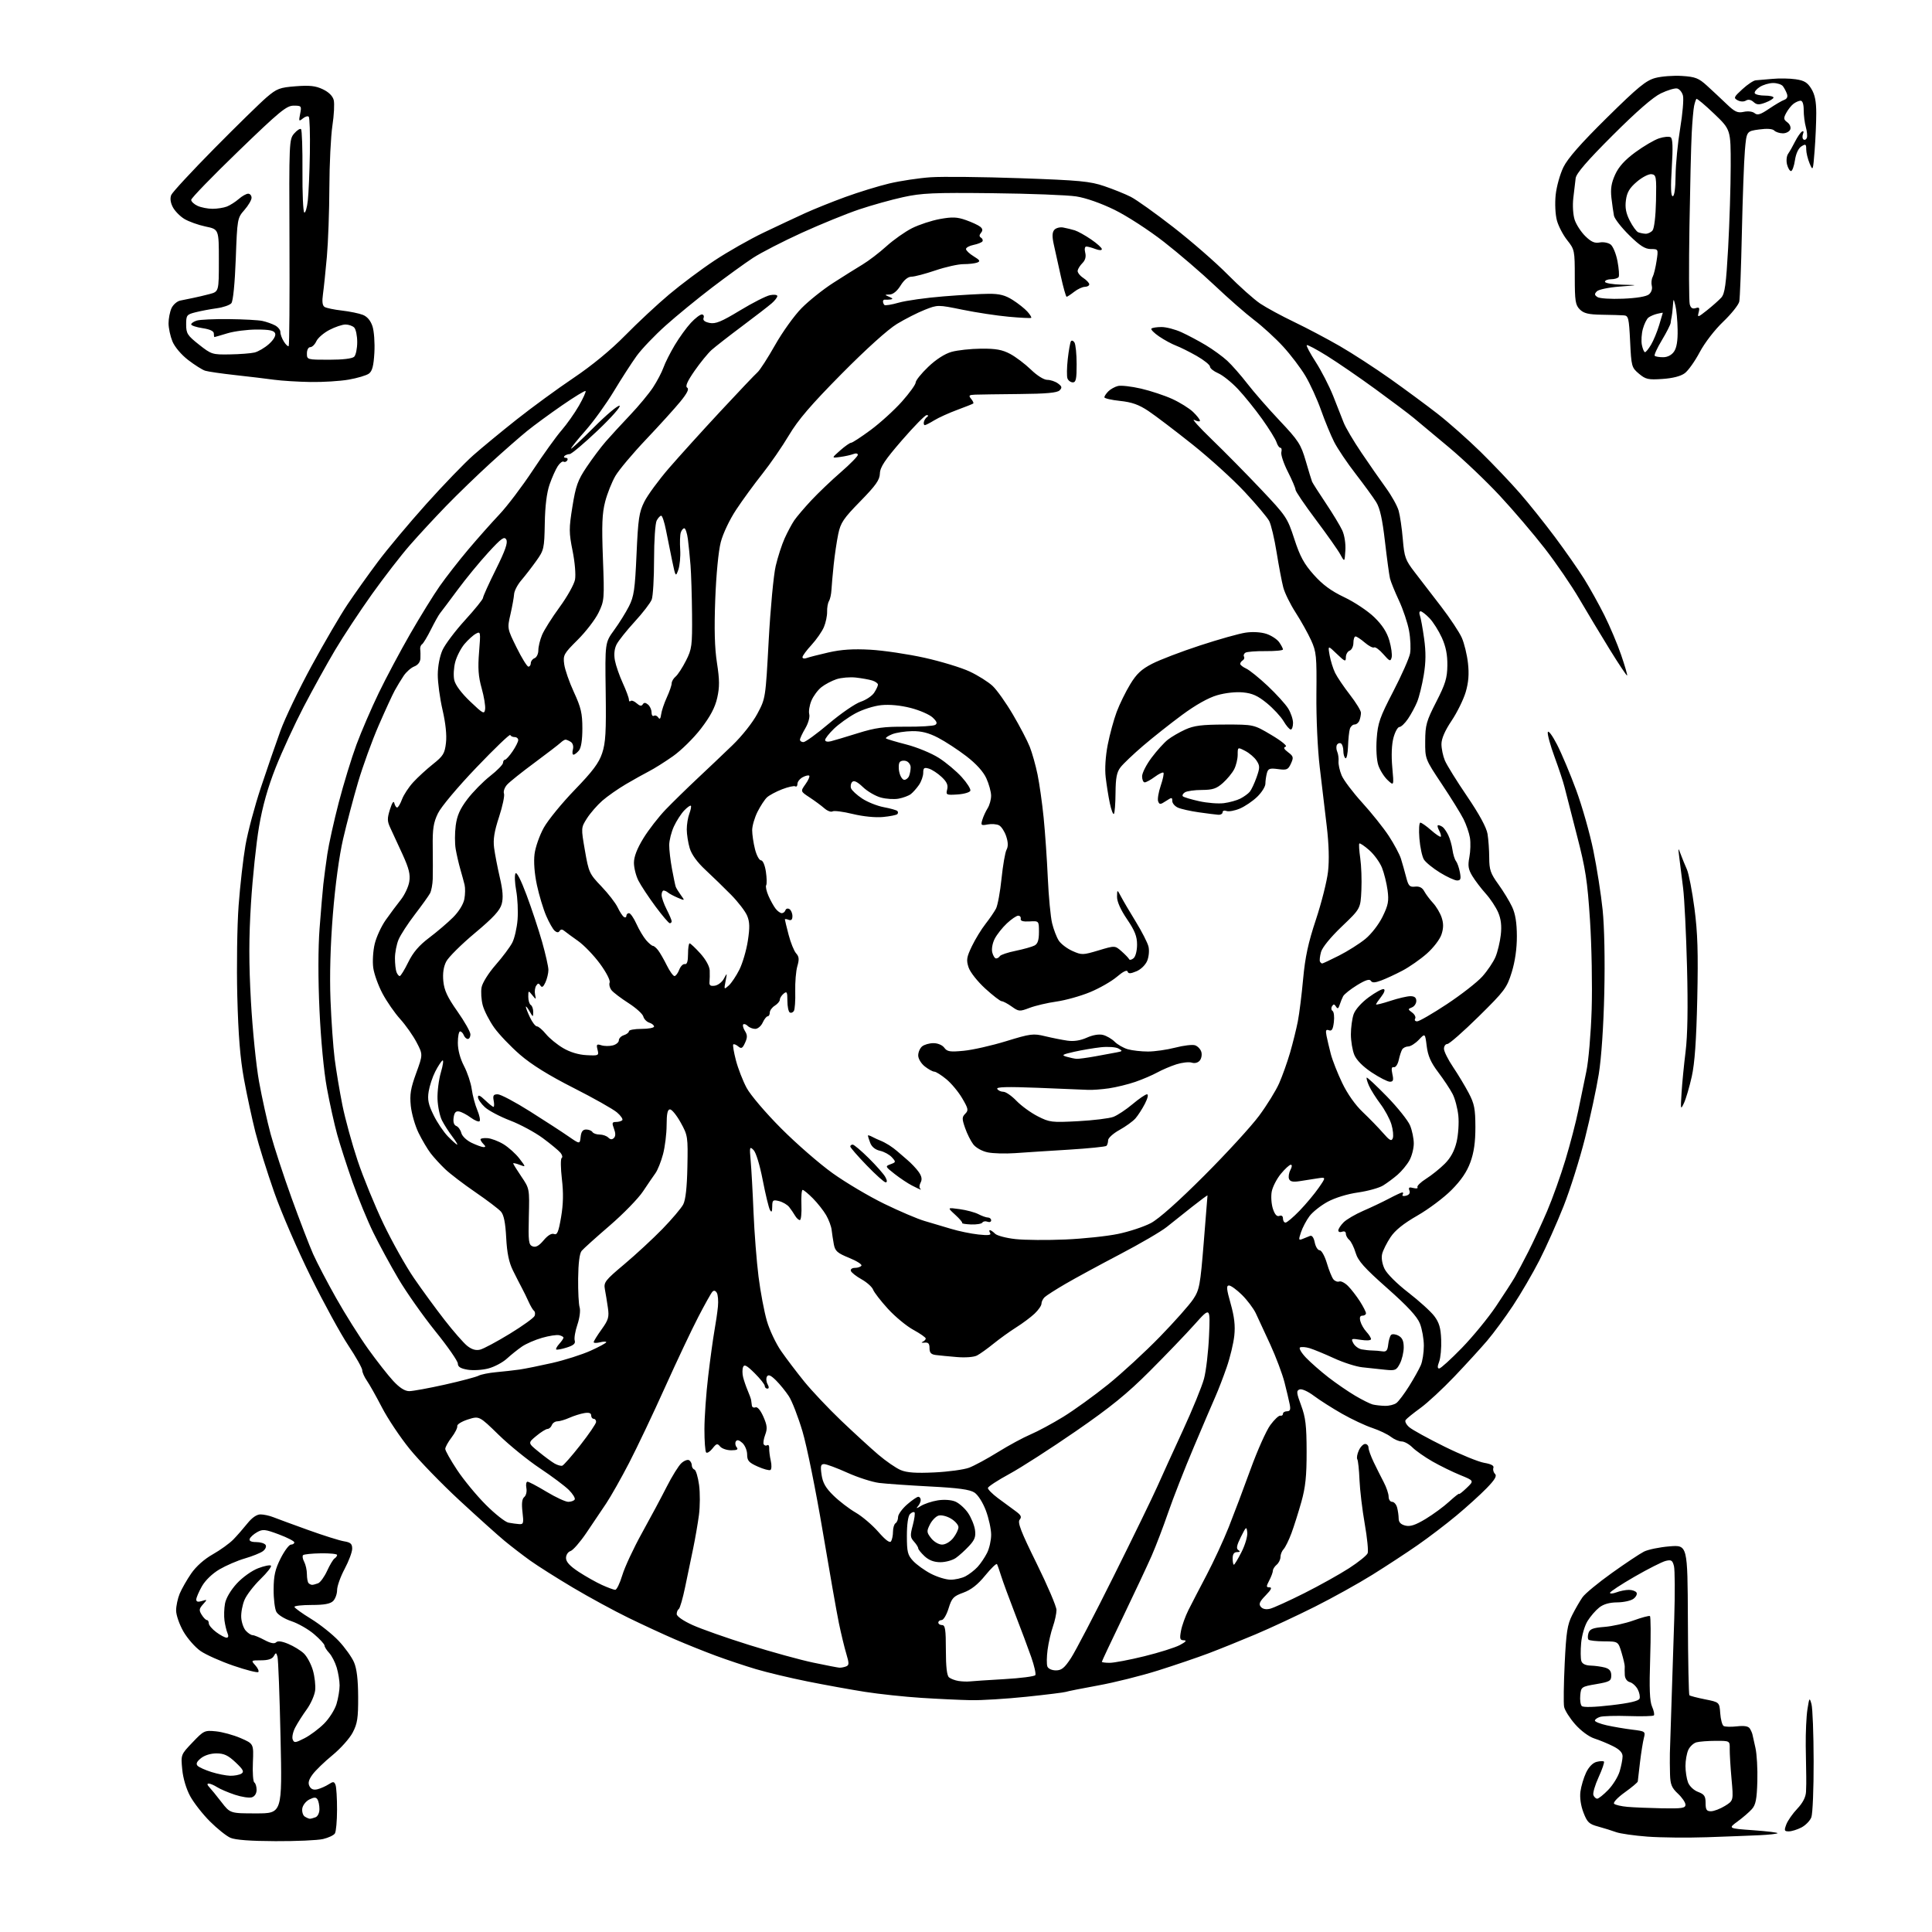 <?xml version="1.0" encoding="UTF-8" standalone="no"?>
<svg 
  version="1.1" 
  xmlns="http://www.w3.org/2000/svg" 
  xmlns:xlink="http://www.w3.org/1999/xlink" 
  xmlns:svg="http://www.w3.org/2000/svg"
  xmlns:rdf="http://www.w3.org/1999/02/22-rdf-syntax-ns#"
  xmlns:cc="http://creativecommons.org/ns#"
  xmlns:dc="http://purl.org/dc/elements/1.1/"
  viewBox="0 0 768 768"
  width="768"
  height="768"
>
<style>svg {background-color: white; }</style>"
<path stroke="none" fill="black" fill-rule="evenodd" d="M109.50,731.89C99.59,731.86 93.51,731.40 91.59,730.55C89.99,729.85 86.33,726.92 83.45,724.04C80.57,721.17 77.04,716.65 75.60,714.01C74.03,711.11 72.77,706.90 72.44,703.36C71.88,697.50 71.88,697.50 76.53,692.63C81.01,687.93 81.33,687.78 85.83,688.23C88.40,688.48 92.83,689.70 95.67,690.93C100.84,693.18 100.84,693.18 100.53,700.59C100.35,704.67 100.61,708.26 101.10,708.56C101.60,708.87 102.00,710.19 102.00,711.49C102.00,712.94 101.26,714.10 100.12,714.46C99.09,714.79 96.05,714.33 93.37,713.44C90.69,712.55 87.50,711.18 86.29,710.41C85.07,709.63 83.57,709.00 82.96,709.00C82.26,709.00 82.34,709.51 83.18,710.40C83.91,711.17 86.08,713.83 88.00,716.32C91.50,720.85 91.50,720.85 101.85,720.85C112.19,720.86 112.19,720.86 111.52,690.68C111.16,674.08 110.61,659.64 110.31,658.59C109.81,656.86 109.67,656.83 108.83,658.34C108.20,659.47 106.58,660.00 103.80,660.00C99.75,660.00 99.72,660.03 101.51,662.01C102.50,663.11 103.03,664.30 102.68,664.66C102.32,665.01 97.89,663.89 92.82,662.15C87.76,660.42 81.86,657.79 79.71,656.30C77.57,654.81 74.51,651.32 72.91,648.55C71.32,645.77 70.01,642.02 70.01,640.22C70.00,638.41 70.65,635.38 71.44,633.48C72.24,631.58 74.29,627.98 76.01,625.48C77.95,622.67 81.21,619.77 84.56,617.88C87.54,616.20 91.22,613.54 92.74,611.99C94.26,610.43 96.78,607.54 98.35,605.58C100.16,603.31 102.05,602.00 103.53,602.00C104.82,602.00 107.14,602.50 108.68,603.12C110.23,603.74 116.45,606.02 122.50,608.20C128.55,610.38 134.96,612.40 136.75,612.69C139.37,613.12 140.00,613.69 140.00,615.63C140.00,616.95 138.65,620.57 137.00,623.66C135.35,626.75 134.00,630.54 134.00,632.07C134.00,633.60 133.29,635.56 132.43,636.43C131.30,637.55 128.89,638.00 123.93,638.00C120.12,638.00 117.02,638.34 117.04,638.75C117.06,639.16 120.01,641.30 123.61,643.50C127.20,645.70 132.16,649.65 134.63,652.27C137.10,654.90 139.84,658.72 140.72,660.77C141.83,663.33 142.34,667.63 142.37,674.50C142.41,682.94 142.07,685.16 140.20,688.72C138.98,691.05 135.36,695.10 132.16,697.72C128.95,700.35 125.38,703.81 124.22,705.41C122.68,707.53 122.36,708.80 123.04,710.07C123.68,711.27 124.69,711.64 126.24,711.25C127.48,710.93 129.46,710.05 130.63,709.30C132.48,708.11 132.84,708.14 133.38,709.55C133.72,710.44 133.99,714.84 133.98,719.33C133.98,723.82 133.59,728.10 133.13,728.82C132.67,729.55 130.54,730.55 128.40,731.05C126.25,731.55 117.75,731.93 109.50,731.89zM678.50,730.33C670.80,730.59 660.18,730.48 654.91,730.09C649.63,729.69 644.00,728.89 642.41,728.30C640.81,727.71 637.62,726.72 635.33,726.09C631.67,725.11 630.94,724.41 629.44,720.49C628.38,717.71 627.93,714.55 628.25,712.15C628.54,710.02 629.55,706.64 630.50,704.63C631.57,702.39 633.17,700.74 634.67,700.37C636.00,700.03 637.32,699.98 637.59,700.26C637.86,700.53 636.91,703.32 635.47,706.47C634.03,709.61 633.10,712.82 633.40,713.59C633.69,714.37 634.38,715.00 634.92,715.00C635.46,715.00 637.43,713.43 639.29,711.51C641.15,709.60 643.20,706.28 643.84,704.15C644.48,702.01 645.00,699.32 645.00,698.15C645.00,696.71 643.81,695.44 641.25,694.16C639.19,693.12 635.82,691.73 633.77,691.07C631.59,690.36 628.43,688.02 626.14,685.42C623.99,682.98 622.02,679.86 621.76,678.50C621.49,677.14 621.60,669.38 621.99,661.26C622.59,648.76 623.05,645.81 624.98,642.00C626.23,639.52 628.08,636.33 629.09,634.90C630.10,633.47 635.33,629.15 640.71,625.31C646.09,621.46 651.85,617.63 653.50,616.79C655.15,615.96 659.73,615.02 663.67,614.70C670.83,614.13 670.83,614.13 670.96,643.77C671.02,660.07 671.29,673.63 671.56,673.89C671.82,674.15 674.62,674.88 677.77,675.51C683.50,676.65 683.50,676.65 683.82,681.06C683.99,683.48 684.60,685.75 685.16,686.10C685.73,686.45 688.11,686.52 690.46,686.25C693.42,685.92 695.00,686.19 695.59,687.13C696.06,687.89 696.53,688.95 696.63,689.50C696.73,690.05 697.27,692.45 697.82,694.83C698.37,697.22 698.71,703.18 698.57,708.08C698.37,715.19 697.94,717.42 696.41,719.14C695.36,720.32 692.80,722.54 690.71,724.06C686.93,726.83 686.93,726.83 697.00,727.55C702.54,727.94 706.86,728.48 706.59,728.74C706.33,729.00 703.05,729.36 699.31,729.53C695.56,729.71 686.20,730.06 678.50,730.33zM711.07,728.00C709.28,728.00 709.17,727.69 710.08,725.25C710.65,723.74 712.61,720.92 714.44,719.00C716.64,716.67 717.81,714.41 717.92,712.25C718.01,710.46 718.05,707.76 718.01,706.25C717.96,704.74 717.87,699.23 717.81,694.00C717.75,688.77 718.05,682.25 718.48,679.50C719.23,674.76 719.32,674.65 720.09,677.41C720.54,679.01 720.93,689.22 720.95,700.10C720.98,710.98 720.57,721.01 720.04,722.39C719.52,723.77 717.74,725.60 716.09,726.45C714.45,727.30 712.19,728.00 711.07,728.00zM123.17,722.98C123.54,722.99 124.55,722.73 125.42,722.39C126.32,722.05 126.99,720.64 126.98,719.14C126.98,717.69 126.63,715.96 126.21,715.30C125.61,714.36 124.89,714.37 122.97,715.32C121.61,716.00 120.35,717.61 120.16,718.91C119.98,720.21 120.43,721.66 121.16,722.12C121.90,722.59 122.80,722.98 123.17,722.98zM680.13,720.00C681.30,720.00 683.80,719.05 685.68,717.89C689.09,715.78 689.09,715.78 688.31,707.14C687.88,702.39 687.56,697.04 687.59,695.25C687.65,692.00 687.65,692.00 682.08,692.01C679.01,692.02 675.54,692.28 674.37,692.60C673.20,692.91 671.74,694.28 671.12,695.63C670.50,696.99 670.00,699.84 670.00,701.98C670.00,704.12 670.45,707.06 671.01,708.53C671.59,710.04 673.30,711.67 675.01,712.31C677.49,713.25 678.00,713.99 678.00,716.72C678.00,719.40 678.39,720.00 680.13,720.00zM660.75,718.83C668.63,718.97 670.00,718.76 670.00,717.40C670.00,716.52 668.65,714.54 667.00,713.00C664.52,710.69 663.98,709.35 663.86,705.35C663.78,702.68 663.76,698.92 663.80,697.00C663.85,695.08 664.13,686.30 664.43,677.50C664.72,668.70 665.22,653.35 665.54,643.39C665.85,633.43 665.80,624.06 665.43,622.56C664.84,620.23 664.38,619.94 662.12,620.49C660.68,620.85 655.11,623.67 649.75,626.76C644.39,629.85 640.00,632.74 640.00,633.17C640.00,633.60 641.15,633.51 642.57,632.98C643.98,632.44 646.20,632.00 647.51,632.00C648.81,632.00 650.18,632.48 650.54,633.07C650.90,633.65 650.37,634.76 649.35,635.53C648.33,636.31 645.42,636.95 642.88,636.97C639.81,636.99 637.41,637.67 635.71,639.02C634.30,640.13 632.21,642.54 631.07,644.39C629.92,646.24 628.78,650.17 628.53,653.13C628.27,656.08 628.30,659.29 628.60,660.25C628.95,661.41 630.22,662.03 632.32,662.10C634.07,662.15 636.62,662.51 638.00,662.89C639.79,663.39 640.50,664.28 640.50,666.02C640.50,668.20 639.90,668.54 634.50,669.47C628.65,670.47 628.49,670.59 628.18,673.88C628.00,675.73 628.27,677.67 628.78,678.18C629.36,678.76 633.84,678.64 640.46,677.86C647.74,677.02 651.38,676.17 651.74,675.24C652.03,674.48 651.70,672.81 651.01,671.52C650.32,670.23 648.91,668.95 647.88,668.68C646.77,668.39 645.95,667.23 645.88,665.84C645.82,664.55 645.81,663.05 645.86,662.50C645.91,661.95 645.35,659.48 644.61,657.00C643.26,652.50 643.26,652.50 637.68,652.47C634.62,652.45 631.82,652.15 631.46,651.79C631.11,651.44 631.10,650.26 631.45,649.16C631.96,647.56 633.20,647.08 637.79,646.72C640.93,646.47 646.14,645.31 649.37,644.15C652.59,642.98 655.52,642.20 655.87,642.41C656.21,642.63 656.26,650.16 655.97,659.15C655.57,671.29 655.77,676.25 656.72,678.41C657.43,680.01 657.75,681.58 657.43,681.90C657.12,682.22 652.63,682.33 647.46,682.16C642.30,681.99 637.15,682.13 636.04,682.49C634.92,682.84 634.00,683.51 634.00,683.97C634.00,684.43 636.14,685.27 638.75,685.85C641.36,686.43 645.90,687.20 648.83,687.56C654.00,688.19 654.14,688.29 653.47,690.86C653.09,692.31 652.39,696.65 651.93,700.50C651.47,704.35 651.07,707.80 651.04,708.16C651.02,708.52 648.70,710.47 645.88,712.49C643.02,714.54 641.15,716.54 641.63,717.02C642.11,717.49 644.52,718.05 647.00,718.26C649.48,718.48 655.66,718.73 660.75,718.83zM91.50,705.89C93.15,705.93 95.16,705.55 95.96,705.05C97.14,704.30 96.70,703.45 93.64,700.56C90.66,697.76 89.04,697.00 86.04,697.00C83.75,697.00 81.28,697.77 79.86,698.93C78.19,700.29 77.81,701.17 78.56,701.94C79.14,702.53 81.61,703.64 84.06,704.41C86.50,705.18 89.85,705.84 91.50,705.89zM121.02,690.99C123.26,689.85 126.76,687.24 128.82,685.18C130.87,683.13 133.10,679.61 133.77,677.36C134.45,675.11 135.00,671.80 135.00,670.00C135.00,668.20 134.48,665.00 133.85,662.89C133.22,660.78 131.87,658.16 130.85,657.07C129.83,655.98 129.00,654.65 129.00,654.12C129.00,653.59 127.14,651.56 124.86,649.61C122.58,647.66 118.53,645.34 115.85,644.45C113.10,643.54 110.49,641.92 109.85,640.72C109.23,639.56 108.74,635.53 108.77,631.76C108.80,626.32 109.38,623.78 111.57,619.45C113.09,616.45 114.93,614.00 115.66,614.00C116.40,614.00 117.00,613.60 117.00,613.12C117.00,612.64 114.24,611.21 110.86,609.95C105.35,607.89 104.45,607.80 102.19,609.07C100.80,609.86 99.47,611.06 99.25,611.75C98.98,612.57 99.88,613.00 101.86,613.00C103.52,613.00 105.20,613.52 105.59,614.15C105.99,614.79 105.49,615.90 104.50,616.63C103.50,617.35 100.28,618.65 97.35,619.50C94.41,620.35 89.87,622.31 87.25,623.84C84.40,625.52 81.61,628.21 80.27,630.57C79.04,632.73 78.03,635.09 78.02,635.82C78.01,636.73 78.70,636.92 80.25,636.43C82.45,635.75 82.46,635.78 80.68,637.77C79.13,639.51 79.05,640.11 80.17,641.90C80.89,643.06 81.82,644.00 82.24,644.00C82.66,644.00 83.00,644.59 83.00,645.31C83.00,646.03 84.33,647.61 85.96,648.81C87.59,650.02 89.44,651.00 90.07,651.00C90.78,651.00 90.93,650.34 90.45,649.25C90.04,648.29 89.49,646.03 89.24,644.24C88.99,642.45 89.08,639.38 89.45,637.40C89.85,635.26 91.74,632.07 94.14,629.46C96.40,627.01 100.10,624.36 102.60,623.41C105.05,622.47 107.34,622.01 107.70,622.37C108.07,622.73 106.20,625.14 103.55,627.71C100.90,630.29 98.05,633.99 97.21,635.95C96.37,637.90 95.78,641.06 95.89,642.97C96.00,644.88 96.82,647.24 97.70,648.22C98.59,649.20 99.81,650.00 100.42,650.00C101.03,650.00 103.15,650.87 105.13,651.93C107.54,653.22 109.07,653.53 109.74,652.86C110.40,652.20 112.03,652.40 114.60,653.48C116.73,654.37 119.50,656.06 120.75,657.24C122.01,658.42 123.64,661.43 124.37,663.94C125.10,666.45 125.51,670.08 125.27,672.00C125.03,673.92 123.53,677.30 121.94,679.50C120.34,681.70 118.29,684.92 117.38,686.66C116.46,688.40 116.00,690.55 116.34,691.44C116.90,692.90 117.37,692.85 121.02,690.99zM386.00,675.85C381.88,675.77 373.00,675.36 366.29,674.93C359.57,674.50 349.44,673.42 343.79,672.53C338.13,671.64 327.88,669.78 321.00,668.40C314.12,667.02 304.90,664.82 300.50,663.51C296.10,662.20 288.90,659.79 284.50,658.16C280.10,656.53 272.81,653.61 268.31,651.66C263.80,649.72 255.47,645.86 249.78,643.09C244.10,640.32 234.20,634.94 227.79,631.13C221.38,627.32 213.71,622.47 210.75,620.35C207.80,618.23 203.21,614.70 200.55,612.50C197.89,610.30 189.88,603.10 182.74,596.50C175.60,589.90 166.65,580.67 162.86,576.00C159.07,571.33 154.11,563.90 151.84,559.50C149.56,555.10 146.87,550.31 145.85,548.85C144.83,547.39 144.00,545.51 144.00,544.69C144.00,543.86 141.51,539.43 138.46,534.84C135.41,530.25 128.68,517.95 123.52,507.50C118.35,497.05 111.82,481.98 109.02,474.00C106.22,466.02 102.84,455.23 101.51,450.00C100.19,444.77 98.15,435.32 96.99,429.00C95.47,420.68 94.73,411.56 94.33,396.00C94.03,384.15 94.26,367.99 94.85,360.00C95.44,352.02 96.67,341.23 97.58,336.00C98.49,330.77 101.23,320.49 103.67,313.15C106.11,305.81 109.61,295.65 111.45,290.58C113.28,285.51 118.89,273.82 123.92,264.60C128.94,255.38 135.37,244.38 138.21,240.17C141.04,235.95 146.42,228.39 150.17,223.38C153.91,218.36 162.58,208.01 169.42,200.38C176.27,192.74 184.68,184.03 188.11,181.00C191.54,177.97 199.32,171.56 205.39,166.75C211.46,161.94 221.62,154.52 227.97,150.25C235.30,145.32 242.78,139.17 248.50,133.35C253.45,128.31 261.32,120.97 266.00,117.04C270.68,113.10 278.77,107.04 284.00,103.58C289.23,100.11 298.00,95.13 303.50,92.49C309.00,89.86 316.43,86.38 320.00,84.75C323.57,83.12 330.77,80.23 336.00,78.32C341.23,76.41 349.09,73.99 353.48,72.94C357.87,71.90 365.30,70.78 369.98,70.46C374.67,70.15 390.65,70.32 405.50,70.84C429.17,71.67 433.30,72.06 438.99,74.00C442.56,75.21 447.29,77.12 449.49,78.24C451.70,79.35 459.32,84.79 466.43,90.32C473.54,95.85 483.22,104.27 487.93,109.04C492.64,113.81 498.52,119.06 501.00,120.71C503.48,122.36 509.55,125.65 514.50,128.02C519.45,130.39 527.60,134.70 532.61,137.59C537.61,140.48 546.61,146.32 552.61,150.57C558.60,154.82 567.10,161.09 571.50,164.52C575.90,167.95 583.57,174.74 588.55,179.62C593.53,184.51 600.54,191.88 604.13,196.00C607.73,200.12 614.02,208.00 618.13,213.50C622.23,219.00 627.43,226.44 629.68,230.04C631.93,233.64 635.56,240.17 637.75,244.54C639.94,248.92 642.95,256.03 644.43,260.35C645.91,264.67 646.98,268.35 646.81,268.53C646.63,268.70 643.52,264.05 639.89,258.17C636.27,252.30 630.81,243.22 627.76,238.00C624.71,232.78 618.55,223.78 614.06,218.00C609.57,212.22 601.55,202.81 596.22,197.09C590.90,191.36 581.81,182.71 576.03,177.87C570.24,173.03 563.92,167.76 562.00,166.16C560.08,164.56 553.24,159.42 546.82,154.74C540.40,150.06 531.72,144.10 527.53,141.49C523.35,138.88 519.71,136.95 519.46,137.21C519.20,137.47 520.80,140.47 523.01,143.89C525.22,147.31 528.33,153.35 529.92,157.30C531.51,161.26 533.39,166.05 534.11,167.95C534.83,169.85 538.01,175.25 541.19,179.95C544.36,184.65 548.77,190.97 550.97,194.00C553.17,197.03 555.43,201.07 555.98,203.00C556.53,204.93 557.28,210.03 557.64,214.35C558.25,221.54 558.65,222.64 562.40,227.51C564.66,230.43 569.38,236.57 572.90,241.16C576.42,245.75 580.10,251.30 581.08,253.50C582.06,255.70 583.17,260.25 583.54,263.61C584.03,267.98 583.77,271.24 582.64,275.11C581.76,278.07 579.24,283.20 577.03,286.50C574.37,290.46 573.01,293.62 573.00,295.78C573.00,297.59 573.61,300.52 574.36,302.31C575.10,304.09 579.08,310.50 583.19,316.54C588.05,323.69 590.89,328.92 591.32,331.51C591.68,333.71 591.98,337.98 591.99,341.00C592.00,345.73 592.51,347.21 595.61,351.50C597.60,354.25 600.06,358.30 601.09,360.50C602.39,363.29 602.96,366.82 602.98,372.14C602.99,377.10 602.27,382.14 600.94,386.47C599.00,392.72 598.16,393.86 587.79,404.08C581.69,410.09 576.09,415.00 575.35,415.00C574.61,415.00 574.00,415.85 574.00,416.90C574.00,417.94 575.62,421.21 577.61,424.15C579.59,427.09 582.39,431.75 583.84,434.50C586.08,438.75 586.47,440.77 586.49,448.00C586.50,454.02 585.92,458.11 584.50,462.00C583.13,465.80 580.80,469.22 577.00,473.04C573.98,476.09 567.87,480.67 563.44,483.21C557.88,486.40 554.55,489.08 552.73,491.84C551.27,494.04 549.79,497.00 549.43,498.43C549.04,499.99 549.41,502.34 550.37,504.37C551.29,506.31 555.27,510.28 559.81,513.79C564.13,517.13 568.79,521.36 570.16,523.18C572.09,525.74 572.72,527.88 572.89,532.52C573.02,535.84 572.66,539.77 572.09,541.27C571.36,543.18 571.37,544.00 572.11,544.00C572.69,544.00 576.73,540.33 581.10,535.84C585.46,531.35 591.56,523.91 594.66,519.31C597.75,514.71 601.12,509.49 602.15,507.72C603.17,505.95 605.61,501.35 607.57,497.50C609.53,493.65 612.87,486.43 615.00,481.45C617.13,476.48 620.42,467.26 622.32,460.95C624.22,454.65 626.49,445.90 627.38,441.50C628.27,437.10 629.71,430.12 630.58,426.00C631.47,421.80 632.40,410.95 632.71,401.34C633.00,391.90 632.71,375.93 632.05,365.84C631.02,350.05 630.29,345.34 626.83,332.00C624.62,323.48 622.42,314.88 621.93,312.89C621.45,310.90 619.67,305.54 617.99,300.96C616.30,296.39 615.08,291.94 615.27,291.07C615.46,290.18 617.05,292.30 618.96,296.00C620.79,299.57 624.22,307.72 626.57,314.10C628.92,320.48 631.99,331.28 633.38,338.10C634.78,344.92 636.44,355.53 637.07,361.67C637.76,368.39 638.03,381.53 637.73,394.67C637.43,407.98 636.57,420.58 635.54,426.97C634.61,432.73 632.15,444.20 630.06,452.47C627.98,460.74 624.15,472.90 621.54,479.50C618.93,486.10 614.61,495.77 611.94,501.00C609.26,506.23 604.54,514.32 601.44,519.00C598.35,523.67 593.72,529.95 591.16,532.96C588.60,535.96 582.74,542.37 578.14,547.20C573.54,552.03 567.47,557.66 564.64,559.71C561.81,561.76 559.17,563.90 558.76,564.47C558.35,565.04 559.02,566.35 560.26,567.38C561.49,568.42 567.76,571.86 574.19,575.04C580.61,578.21 587.73,581.12 590.00,581.50C592.76,581.97 593.97,582.62 593.65,583.48C593.38,584.18 593.66,585.26 594.28,585.88C595.12,586.72 594.26,588.19 590.95,591.59C588.50,594.11 583.12,598.99 579.00,602.42C574.88,605.86 567.90,611.18 563.50,614.23C559.10,617.29 551.00,622.59 545.50,626.02C540.00,629.45 529.73,635.15 522.67,638.70C515.61,642.24 505.04,647.17 499.17,649.65C493.30,652.13 484.90,655.52 480.50,657.19C476.10,658.85 467.04,661.94 460.36,664.04C453.68,666.15 442.96,668.83 436.54,669.99C430.12,671.16 424.33,672.31 423.68,672.55C423.03,672.78 415.98,673.66 408.00,674.49C400.02,675.32 390.12,675.93 386.00,675.85zM385.50,668.39C386.60,668.26 392.79,667.86 399.25,667.48C405.72,667.11 411.26,666.39 411.56,665.89C411.87,665.40 411.14,662.18 409.94,658.74C408.74,655.31 405.84,647.55 403.49,641.50C401.15,635.45 398.67,628.70 397.98,626.50C397.30,624.30 396.55,622.17 396.32,621.77C396.09,621.37 393.99,623.39 391.65,626.26C388.68,629.91 386.05,631.97 382.95,633.10C378.98,634.54 378.35,635.22 377.07,639.36C376.29,641.91 375.05,644.00 374.32,644.00C373.60,644.00 373.00,644.45 373.00,645.00C373.00,645.55 373.68,646.00 374.50,646.00C375.73,646.00 376.00,647.76 376.00,655.88C376.00,662.57 376.40,666.09 377.25,666.78C377.94,667.35 379.62,667.99 381.00,668.21C382.38,668.43 384.40,668.51 385.50,668.39zM419.73,664.00C421.98,664.00 423.16,663.04 425.71,659.14C427.47,656.46 435.15,641.73 442.79,626.39C450.43,611.05 458.18,595.12 460.01,591.00C461.84,586.88 466.44,576.78 470.23,568.57C474.02,560.36 477.79,551.13 478.61,548.07C479.44,545.01 480.33,537.33 480.61,531.00C481.11,519.50 481.11,519.50 474.85,526.50C471.41,530.35 463.39,538.70 457.04,545.05C448.06,554.04 441.53,559.35 427.59,568.97C417.74,575.77 405.88,583.40 401.24,585.92C396.60,588.44 392.76,590.95 392.71,591.50C392.66,592.04 394.44,593.84 396.65,595.50C398.86,597.15 401.98,599.45 403.58,600.60C405.89,602.27 406.25,602.99 405.33,604.10C404.42,605.20 405.85,608.89 412.08,621.50C416.42,630.30 419.97,638.62 419.97,640.00C419.97,641.38 419.33,644.35 418.54,646.61C417.75,648.87 416.80,653.02 416.43,655.82C416.06,658.62 416.02,661.61 416.35,662.46C416.68,663.34 418.14,664.00 419.73,664.00zM333.67,662.93C334.31,662.97 335.50,662.75 336.30,662.44C337.57,661.95 337.58,661.27 336.41,657.36C335.66,654.88 334.34,649.40 333.47,645.20C332.60,641.00 329.70,624.50 327.01,608.53C324.33,592.56 320.72,574.77 319.00,569.00C317.28,563.23 314.84,556.92 313.57,555.00C312.31,553.08 310.01,550.25 308.47,548.72C306.44,546.71 305.45,546.28 304.90,547.16C304.48,547.84 304.57,549.20 305.10,550.20C305.75,551.39 305.72,552.00 305.04,552.00C304.47,552.00 304.00,551.51 304.00,550.92C304.00,550.33 302.19,548.06 299.99,545.87C296.83,542.74 295.85,542.23 295.38,543.45C295.05,544.31 295.06,546.11 295.40,547.46C295.74,548.81 296.55,551.17 297.20,552.71C297.86,554.24 298.48,555.95 298.58,556.50C298.68,557.05 298.82,558.05 298.88,558.72C298.95,559.39 299.58,559.71 300.30,559.44C301.09,559.13 302.30,560.56 303.45,563.15C304.96,566.59 305.10,567.90 304.18,570.33C303.57,571.96 303.30,573.68 303.60,574.16C303.90,574.64 304.53,574.79 305.01,574.49C305.49,574.20 305.83,574.75 305.77,575.73C305.72,576.70 306.00,578.92 306.39,580.65C306.79,582.39 306.73,584.05 306.26,584.34C305.80,584.63 303.52,584.02 301.21,582.98C297.67,581.40 297.00,580.64 297.00,578.20C297.00,576.61 296.14,574.54 295.10,573.59C293.80,572.41 292.98,572.22 292.51,572.98C292.14,573.59 292.28,574.63 292.83,575.29C293.57,576.19 293.02,576.50 290.66,576.51C288.92,576.51 286.94,575.83 286.26,575.01C285.18,573.69 284.80,573.79 283.22,575.80C282.23,577.06 281.10,577.77 280.71,577.38C280.32,576.99 280.01,572.80 280.02,568.08C280.03,563.36 280.70,553.88 281.52,547.02C282.33,540.16 283.45,532.06 283.99,529.02C284.54,525.98 285.17,521.65 285.39,519.38C285.61,517.12 285.40,514.65 284.93,513.89C284.38,513.00 283.76,512.86 283.17,513.51C282.66,514.05 280.15,518.55 277.58,523.50C275.00,528.45 269.05,541.05 264.34,551.50C259.64,561.95 253.22,575.45 250.09,581.50C246.96,587.55 242.84,594.83 240.95,597.67C239.05,600.51 235.49,605.80 233.04,609.42C230.58,613.04 227.77,616.26 226.79,616.57C225.78,616.89 225.00,618.10 225.00,619.33C225.00,620.87 226.52,622.52 230.05,624.84C232.82,626.65 236.98,629.00 239.30,630.05C241.61,631.10 243.98,631.97 244.56,631.98C245.14,631.99 246.41,629.38 247.37,626.18C248.33,622.97 251.84,615.44 255.17,609.43C258.51,603.42 262.95,595.11 265.05,590.96C267.15,586.82 269.77,582.61 270.87,581.62C271.97,580.62 273.35,580.10 273.94,580.46C274.52,580.82 275.00,581.73 275.00,582.48C275.00,583.22 275.47,583.99 276.05,584.18C276.63,584.38 277.46,587.12 277.89,590.28C278.32,593.43 278.29,598.82 277.84,602.26C277.38,605.69 276.35,611.65 275.55,615.50C274.75,619.35 273.32,626.23 272.37,630.80C271.43,635.36 270.28,639.33 269.83,639.61C269.37,639.89 269.00,640.79 269.00,641.62C269.00,642.50 271.63,644.32 275.30,645.98C278.76,647.55 288.88,651.12 297.79,653.90C306.69,656.69 318.14,659.84 323.24,660.91C328.33,661.98 333.03,662.89 333.67,662.93zM441.11,661.00C442.83,661.00 449.01,659.83 454.86,658.39C460.71,656.96 467.07,654.95 469.00,653.94C471.37,652.68 471.90,652.07 470.64,652.04C469.04,652.01 468.87,651.48 469.47,648.25C469.85,646.19 471.19,642.48 472.43,640.00C473.68,637.52 476.94,631.23 479.69,626.00C482.44,620.77 486.39,612.23 488.47,607.00C490.54,601.77 494.45,591.42 497.14,584.00C499.83,576.58 503.35,568.70 504.96,566.50C506.57,564.30 508.37,562.61 508.95,562.75C509.53,562.89 510.00,562.55 510.00,562.00C510.00,561.45 510.73,561.00 511.61,561.00C512.84,561.00 513.10,560.34 512.68,558.25C512.39,556.74 511.45,552.80 510.61,549.50C509.77,546.20 507.23,539.45 504.97,534.50C502.70,529.55 500.10,523.92 499.18,522.00C498.25,520.08 495.79,516.81 493.71,514.75C491.62,512.69 489.30,511.00 488.54,511.00C487.42,511.00 487.55,512.39 489.20,518.22C490.67,523.44 491.08,526.97 490.65,530.97C490.33,534.01 488.97,539.65 487.63,543.50C486.30,547.35 484.31,552.52 483.21,555.00C482.11,557.48 478.23,566.55 474.59,575.16C470.94,583.77 466.36,595.47 464.40,601.16C462.45,606.85 459.47,614.63 457.80,618.45C456.12,622.27 450.98,633.22 446.38,642.79C441.77,652.35 438.00,660.36 438.00,660.59C438.00,660.81 439.40,661.00 441.11,661.00zM504.91,639.49C506.31,639.13 512.42,636.35 518.48,633.31C524.54,630.26 532.55,625.79 536.28,623.38C540.01,620.97 543.34,618.29 543.67,617.42C544.00,616.55 543.48,611.28 542.50,605.72C541.52,600.16 540.59,592.32 540.42,588.30C540.26,584.29 539.86,580.59 539.55,580.08C539.23,579.57 539.50,577.99 540.15,576.57C540.79,575.16 541.92,574.00 542.66,574.00C543.40,574.00 544.00,574.66 544.00,575.47C544.00,576.28 544.93,578.86 546.06,581.22C547.19,583.57 548.99,587.16 550.06,589.20C551.13,591.23 552.00,593.82 552.00,594.95C552.00,596.08 552.62,597.00 553.38,597.00C554.14,597.00 555.04,598.01 555.37,599.25C555.70,600.49 555.98,602.46 555.99,603.64C556.00,605.11 556.82,605.99 558.62,606.44C560.58,606.93 562.61,606.27 566.71,603.80C569.72,601.98 573.94,598.88 576.09,596.90C578.24,594.93 580.00,593.55 580.00,593.84C580.00,594.13 581.35,593.08 583.00,591.50C586.01,588.62 586.01,588.62 580.48,586.37C577.44,585.13 572.46,582.69 569.41,580.95C566.36,579.20 562.79,576.70 561.48,575.39C560.17,574.08 558.23,573.00 557.18,573.00C556.13,573.00 554.20,572.17 552.88,571.15C551.57,570.13 548.25,568.55 545.50,567.63C542.75,566.72 537.35,564.19 533.50,562.00C529.65,559.81 524.62,556.61 522.31,554.88C519.92,553.08 517.48,551.99 516.60,552.32C515.27,552.83 515.35,553.65 517.23,558.70C519.00,563.47 519.38,566.71 519.40,577.00C519.42,586.72 518.95,591.17 517.32,597.00C516.16,601.12 514.38,606.75 513.36,609.50C512.34,612.25 510.94,615.09 510.25,615.82C509.56,616.55 509.00,617.96 509.00,618.95C509.00,619.94 508.32,621.32 507.50,622.00C506.68,622.68 506.00,623.75 505.99,624.37C505.99,624.99 505.34,626.74 504.55,628.25C503.28,630.69 503.30,631.00 504.68,631.00C505.77,631.00 505.30,631.96 503.14,634.17C500.69,636.68 500.28,637.63 501.19,638.73C501.94,639.63 503.27,639.90 504.91,639.49zM124.08,630.00C124.50,630.00 125.56,629.72 126.45,629.38C127.33,629.04 128.94,626.82 130.03,624.44C131.11,622.07 132.45,619.84 133.00,619.50C133.55,619.16 134.00,618.54 134.00,618.12C134.00,617.70 131.10,617.41 127.55,617.47C124.00,617.52 120.81,617.85 120.47,618.20C120.12,618.55 120.32,619.74 120.92,620.85C121.51,621.96 122.00,624.17 122.00,625.77C122.00,627.36 122.30,628.97 122.67,629.33C123.03,629.70 123.67,630.00 124.08,630.00zM377.80,627.95C379.61,627.98 382.31,627.37 383.80,626.60C385.28,625.82 387.46,624.13 388.63,622.85C389.81,621.56 391.49,619.06 392.38,617.30C393.27,615.54 394.00,612.29 394.00,610.09C394.00,607.88 393.06,603.57 391.92,600.51C390.70,597.26 388.79,594.26 387.35,593.31C385.50,592.10 380.99,591.48 369.68,590.90C361.33,590.46 352.25,589.83 349.50,589.49C346.75,589.15 341.07,587.33 336.87,585.44C332.68,583.55 328.51,582.00 327.61,582.00C326.26,582.00 326.08,582.73 326.59,586.25C327.06,589.47 328.21,591.48 331.35,594.54C333.63,596.77 337.59,599.80 340.15,601.28C342.71,602.76 346.75,606.20 349.13,608.92C352.03,612.24 353.71,613.48 354.21,612.69C354.63,612.03 354.98,610.29 354.98,608.81C354.99,607.33 355.45,605.84 356.00,605.50C356.55,605.16 357.00,604.06 357.00,603.04C357.00,602.03 358.59,599.81 360.53,598.10C362.48,596.40 364.50,595.00 365.03,595.00C365.57,595.00 366.00,595.59 366.00,596.30C366.00,597.01 365.44,598.20 364.75,598.93C364.01,599.72 364.52,599.62 366.00,598.68C367.38,597.81 370.41,596.80 372.74,596.42C375.25,596.02 378.10,596.21 379.74,596.89C381.26,597.53 383.53,599.55 384.79,601.39C386.05,603.24 387.30,606.27 387.57,608.12C387.96,610.84 387.50,612.10 385.20,614.57C383.63,616.26 381.27,618.40 379.95,619.32C378.63,620.24 375.88,621.00 373.83,621.00C371.30,621.00 369.29,620.24 367.55,618.64C366.15,617.33 365.00,615.91 365.00,615.46C365.00,615.02 364.24,613.81 363.30,612.78C361.82,611.14 361.76,610.34 362.84,606.32C363.51,603.80 363.82,601.48 363.52,601.18C363.21,600.88 362.41,601.19 361.73,601.87C360.98,602.62 360.50,605.96 360.50,610.47C360.50,616.95 360.80,618.16 363.00,620.52C364.38,621.99 367.52,624.26 370.00,625.55C372.48,626.85 375.98,627.93 377.80,627.95zM490.48,622.00C490.75,622.00 492.13,619.71 493.54,616.92C494.96,614.12 495.98,610.64 495.81,609.17C495.52,606.66 495.36,606.77 493.27,610.96C491.59,614.32 491.35,615.60 492.27,616.19C493.13,616.73 492.97,616.97 491.75,616.98C490.55,617.00 490.00,617.79 490.00,619.50C490.00,620.88 490.22,622.00 490.48,622.00zM374.50,614.00C375.85,614.00 377.74,612.88 378.93,611.37C380.07,609.92 381.00,607.99 381.00,607.08C381.00,606.17 379.64,604.63 377.99,603.65C376.29,602.65 374.13,602.14 373.04,602.49C371.97,602.83 370.44,604.42 369.64,606.03C368.30,608.70 368.35,609.17 370.16,611.48C371.28,612.90 373.17,614.00 374.50,614.00zM206.39,605.86C208.08,605.99 208.22,605.47 207.70,601.08C207.29,597.64 207.51,595.82 208.42,595.07C209.14,594.47 209.51,592.88 209.24,591.49C208.98,590.12 209.19,589.00 209.70,589.00C210.21,589.00 213.61,590.80 217.26,593.00C220.91,595.20 224.79,597.00 225.89,597.00C226.98,597.00 228.14,596.59 228.45,596.08C228.76,595.58 227.72,593.87 226.14,592.29C224.56,590.71 219.37,586.83 214.61,583.66C209.85,580.49 202.48,574.51 198.23,570.37C190.50,562.83 190.50,562.83 186.00,564.26C183.53,565.05 181.62,566.23 181.77,566.89C181.91,567.55 180.90,569.58 179.52,571.39C178.13,573.20 177.00,575.26 177.00,575.96C177.00,576.66 179.13,580.44 181.73,584.37C184.33,588.29 189.45,594.50 193.11,598.16C196.77,601.83 200.83,605.03 202.13,605.28C203.43,605.53 205.35,605.79 206.39,605.86zM371.45,585.31C376.98,585.05 383.19,584.20 385.24,583.43C387.30,582.65 392.48,579.85 396.74,577.20C401.01,574.55 406.82,571.41 409.66,570.21C412.49,569.01 418.34,565.86 422.66,563.21C426.97,560.56 435.00,554.76 440.50,550.33C446.00,545.89 455.26,537.36 461.07,531.38C466.89,525.40 472.85,518.68 474.32,516.45C476.80,512.71 477.12,510.98 478.50,493.97C479.33,483.84 480.00,475.40 480.00,475.21C480.00,475.03 477.27,477.05 473.92,479.69C470.58,482.34 466.03,485.96 463.80,487.74C461.57,489.53 453.17,494.43 445.12,498.64C437.08,502.85 427.35,508.13 423.50,510.38C419.65,512.62 415.94,515.00 415.25,515.66C414.56,516.32 414.00,517.48 414.00,518.24C414.00,519.00 412.76,520.79 411.25,522.21C409.74,523.63 406.46,526.08 403.96,527.65C401.47,529.22 397.42,532.13 394.96,534.12C392.51,536.11 389.54,538.23 388.36,538.84C387.14,539.48 383.72,539.74 380.36,539.45C377.14,539.18 373.38,538.82 372.00,538.64C370.11,538.40 369.50,537.74 369.50,535.91C369.50,534.09 369.01,533.55 367.50,533.72C366.40,533.84 366.06,533.69 366.75,533.39C367.44,533.08 368.00,532.49 368.00,532.08C368.00,531.66 365.79,530.11 363.09,528.64C360.38,527.17 355.84,523.41 352.98,520.29C350.13,517.17 347.47,513.73 347.07,512.66C346.67,511.59 344.61,509.74 342.49,508.55C340.37,507.37 338.45,505.86 338.23,505.20C338.01,504.53 338.73,504.00 339.86,504.00C340.97,504.00 342.13,503.60 342.43,503.11C342.73,502.62 340.52,501.23 337.52,500.01C332.85,498.11 331.97,497.33 331.46,494.64C331.14,492.91 330.75,490.34 330.59,488.92C330.44,487.50 329.45,484.86 328.41,483.05C327.36,481.24 324.99,478.24 323.15,476.38C321.31,474.52 319.47,473.00 319.06,473.00C318.66,473.00 318.44,475.70 318.58,479.00C318.71,482.30 318.43,485.00 317.95,485.00C317.47,485.00 316.61,484.21 316.05,483.25C315.49,482.29 314.44,480.74 313.71,479.82C312.97,478.89 311.17,477.83 309.69,477.46C307.24,476.84 307.00,477.04 306.97,479.64C306.95,481.75 306.71,482.10 306.08,481.00C305.60,480.18 304.31,474.84 303.20,469.13C302.03,463.08 300.51,458.09 299.53,457.13C297.99,455.61 297.91,455.91 298.41,461.50C298.70,464.80 299.22,474.02 299.54,482.00C299.87,489.98 300.77,501.45 301.53,507.50C302.29,513.55 303.79,521.47 304.85,525.10C305.90,528.73 308.46,534.13 310.53,537.10C312.59,540.07 316.73,545.52 319.72,549.21C322.71,552.89 329.30,559.87 334.36,564.71C339.43,569.54 346.07,575.63 349.12,578.23C352.17,580.83 356.18,583.59 358.03,584.37C360.49,585.41 364.13,585.66 371.45,585.31zM223.50,582.64C224.05,582.48 227.29,578.78 230.71,574.42C234.12,570.07 236.93,565.94 236.96,565.25C236.98,564.56 236.55,564.00 236.00,564.00C235.45,564.00 235.00,563.39 235.00,562.64C235.00,561.71 234.12,561.42 232.25,561.73C230.74,561.98 228.08,562.82 226.35,563.59C224.62,564.37 222.46,565.00 221.57,565.00C220.67,565.00 219.68,565.67 219.36,566.50C219.05,567.33 218.27,568.01 217.64,568.03C217.01,568.04 214.99,569.30 213.16,570.83C209.81,573.60 209.81,573.60 214.16,577.13C216.54,579.08 219.40,581.18 220.50,581.80C221.60,582.42 222.95,582.80 223.50,582.64zM550.50,558.85C552.15,558.90 554.22,558.39 555.11,557.71C555.99,557.04 558.26,554.02 560.15,551.00C562.04,547.97 564.13,544.24 564.79,542.70C565.46,541.16 566.00,537.69 566.00,534.97C566.00,532.26 565.29,528.27 564.43,526.11C563.31,523.32 559.56,519.27 551.47,512.10C542.31,503.99 539.85,501.24 538.88,498.00C538.22,495.79 537.07,493.48 536.34,492.87C535.60,492.25 535.00,491.15 535.00,490.41C535.00,489.62 534.38,489.30 533.50,489.64C532.67,489.95 532.00,489.72 532.00,489.11C532.00,488.50 532.95,487.05 534.10,485.90C535.26,484.74 538.75,482.70 541.85,481.35C544.96,480.01 549.59,477.81 552.15,476.46C554.70,475.11 557.09,474.00 557.46,474.00C557.82,474.00 557.87,474.41 557.56,474.91C557.25,475.41 557.87,475.59 558.93,475.31C560.19,474.98 560.65,474.26 560.26,473.24C559.80,472.03 560.16,471.81 561.83,472.25C563.03,472.56 563.76,472.42 563.46,471.94C563.17,471.46 564.72,469.94 566.91,468.56C569.10,467.18 572.43,464.50 574.32,462.61C576.66,460.27 578.16,457.51 579.01,453.97C579.69,451.11 580.01,446.39 579.71,443.50C579.41,440.60 578.39,436.71 577.43,434.87C576.48,433.02 573.92,429.15 571.74,426.27C568.78,422.36 567.62,419.73 567.14,415.86C566.50,410.69 566.50,410.69 564.00,413.33C562.62,414.78 560.74,415.97 559.81,415.98C558.88,415.99 557.79,416.52 557.40,417.16C557.00,417.80 556.38,419.71 556.01,421.41C555.63,423.12 554.77,424.38 554.08,424.22C553.18,424.02 553.02,424.80 553.49,426.97C554.03,429.39 553.83,430.00 552.50,430.00C551.59,430.00 548.34,428.34 545.29,426.32C541.80,424.00 539.24,421.42 538.37,419.35C537.62,417.54 537.00,413.87 537.00,411.18C537.00,408.50 537.49,404.89 538.09,403.17C538.74,401.32 541.19,398.56 544.09,396.43C546.79,394.45 549.48,392.99 550.07,393.19C550.70,393.40 550.29,394.63 549.07,396.18C547.93,397.63 547.00,399.02 547.00,399.27C547.00,399.53 549.54,398.89 552.66,397.87C555.77,396.84 559.37,396.00 560.66,396.00C562.29,396.00 563.00,396.57 563.00,397.89C563.00,398.93 562.21,400.09 561.25,400.46C559.60,401.10 559.61,401.22 561.35,402.50C562.37,403.25 562.90,404.35 562.54,404.93C562.18,405.52 562.54,406.00 563.35,406.00C564.15,406.00 569.46,402.93 575.15,399.17C580.84,395.41 587.18,390.47 589.23,388.19C591.28,385.91 593.64,382.40 594.49,380.38C595.33,378.37 596.27,374.42 596.59,371.61C596.99,368.05 596.68,365.35 595.56,362.73C594.68,360.65 592.45,357.28 590.60,355.23C588.76,353.18 586.36,350.02 585.27,348.22C583.66,345.56 583.44,344.13 584.10,340.72C584.54,338.40 584.64,334.93 584.32,333.00C584.00,331.07 582.84,327.74 581.76,325.58C580.68,323.43 576.80,317.17 573.14,311.68C566.50,301.70 566.50,301.70 566.54,294.60C566.57,288.23 567.02,286.63 570.93,279.00C574.58,271.87 575.29,269.53 575.35,264.50C575.40,260.29 574.75,257.01 573.16,253.50C571.91,250.75 569.71,247.26 568.26,245.75C566.81,244.24 565.21,243.00 564.71,243.00C564.20,243.00 564.07,243.75 564.43,244.67C564.78,245.59 565.53,249.69 566.10,253.79C566.86,259.21 566.82,263.18 565.96,268.37C565.31,272.29 564.13,277.07 563.34,279.00C562.55,280.93 560.91,283.96 559.70,285.74C558.49,287.53 556.95,288.99 556.29,288.99C555.62,289.00 554.56,290.91 553.93,293.25C553.21,295.90 553.03,300.32 553.45,304.98C554.13,312.47 554.13,312.47 551.59,310.09C550.20,308.78 548.54,306.13 547.90,304.21C547.23,302.18 546.96,297.75 547.26,293.63C547.70,287.41 548.51,285.11 553.82,274.88C557.15,268.46 560.16,261.67 560.52,259.77C560.87,257.88 560.69,253.80 560.12,250.71C559.55,247.63 557.75,242.23 556.11,238.73C554.47,235.22 552.86,231.26 552.54,229.93C552.22,228.59 551.32,221.98 550.54,215.23C549.53,206.43 548.55,202.00 547.07,199.61C545.93,197.77 542.25,192.72 538.90,188.38C535.54,184.05 531.70,178.34 530.35,175.69C529.01,173.05 526.66,167.35 525.13,163.03C523.60,158.71 520.81,152.58 518.92,149.43C517.04,146.27 513.05,141.02 510.06,137.76C507.07,134.50 501.90,129.76 498.56,127.22C495.23,124.69 488.20,118.54 482.95,113.56C477.69,108.58 468.56,100.73 462.65,96.13C456.71,91.49 447.95,85.82 443.03,83.41C437.68,80.79 431.65,78.67 427.83,78.08C424.35,77.54 409.35,76.96 394.50,76.80C371.11,76.54 366.36,76.75 359.00,78.37C354.33,79.39 346.46,81.59 341.50,83.26C336.55,84.92 326.34,89.08 318.81,92.50C311.28,95.93 302.50,100.44 299.31,102.53C296.11,104.63 288.77,109.94 283.00,114.34C277.23,118.75 268.95,125.52 264.61,129.41C260.27,133.29 255.08,138.72 253.08,141.48C251.09,144.24 247.01,150.55 244.03,155.50C241.05,160.45 236.00,167.46 232.81,171.09C229.61,174.71 227.00,177.96 227.00,178.32C227.00,178.67 231.07,174.89 236.04,169.91C241.01,164.93 245.62,161.05 246.29,161.28C246.95,161.52 243.05,165.94 237.61,171.11C232.18,176.27 227.15,180.51 226.43,180.51C225.72,180.52 224.81,180.86 224.40,181.26C224.00,181.67 224.22,182.00 224.89,182.00C225.57,182.00 225.84,182.46 225.49,183.02C225.14,183.58 224.49,183.80 224.04,183.52C223.59,183.25 222.54,184.05 221.72,185.31C220.89,186.57 219.43,189.83 218.48,192.55C217.34,195.83 216.68,201.06 216.56,208.01C216.37,218.10 216.24,218.69 213.15,223.01C211.39,225.48 208.72,228.93 207.22,230.68C205.72,232.43 204.44,234.90 204.36,236.18C204.28,237.46 203.63,241.05 202.92,244.17C201.62,249.83 201.63,249.87 205.36,257.42C207.42,261.59 209.53,265.00 210.05,265.00C210.57,265.00 211.00,264.37 211.00,263.61C211.00,262.84 211.68,261.95 212.50,261.64C213.32,261.32 214.00,259.91 214.00,258.50C214.00,257.09 214.66,254.35 215.47,252.41C216.28,250.47 219.42,245.50 222.44,241.36C225.47,237.22 228.23,232.29 228.58,230.40C228.94,228.49 228.52,223.44 227.61,218.97C226.15,211.68 226.14,210.11 227.55,201.36C228.88,193.11 229.67,190.89 233.21,185.63C235.47,182.26 238.89,177.70 240.81,175.50C242.72,173.30 247.07,168.57 250.46,165.00C253.86,161.43 257.96,156.47 259.59,154.00C261.21,151.53 263.08,147.97 263.74,146.10C264.40,144.22 266.42,140.22 268.22,137.20C270.02,134.18 272.90,130.20 274.62,128.35C276.33,126.51 278.29,125.00 278.98,125.00C279.66,125.00 279.97,125.63 279.68,126.39C279.32,127.32 280.12,127.97 282.08,128.37C284.45,128.84 286.76,127.89 294.12,123.43C299.13,120.39 304.53,117.64 306.11,117.33C307.70,117.01 309.00,117.18 309.00,117.69C309.00,118.21 307.99,119.52 306.75,120.59C305.51,121.67 300.23,125.75 295.00,129.66C289.77,133.57 284.31,137.83 282.85,139.13C281.40,140.44 278.35,144.17 276.09,147.43C273.20,151.60 272.33,153.59 273.17,154.11C274.00,154.62 273.17,156.31 270.43,159.66C268.27,162.31 262.15,169.06 256.84,174.66C251.52,180.26 246.04,186.79 244.64,189.17C243.25,191.55 241.41,196.15 240.57,199.38C239.35,204.08 239.17,208.62 239.67,221.97C240.28,238.20 240.23,238.81 237.91,243.59C236.59,246.29 232.87,251.13 229.64,254.34C224.10,259.85 223.79,260.41 224.28,264.04C224.56,266.16 226.30,271.17 228.15,275.17C230.96,281.26 231.50,283.60 231.50,289.57C231.50,294.14 231.01,297.29 230.13,298.35C229.37,299.26 228.40,300.00 227.97,300.00C227.54,300.00 227.43,299.05 227.74,297.90C228.06,296.67 227.71,295.43 226.89,294.91C226.13,294.43 225.19,294.02 224.82,294.02C224.45,294.01 223.55,294.57 222.82,295.26C222.09,295.95 217.43,299.53 212.45,303.22C207.47,306.90 202.57,310.81 201.57,311.92C200.58,313.02 200.02,314.61 200.34,315.45C200.66,316.29 199.78,320.47 198.38,324.74C196.49,330.48 195.98,333.67 196.41,337.00C196.73,339.48 197.75,344.76 198.67,348.74C199.89,353.97 200.10,356.91 199.43,359.37C198.73,361.93 196.10,364.78 188.75,370.93C183.39,375.41 178.28,380.49 177.39,382.21C176.31,384.29 175.93,386.89 176.23,390.04C176.58,393.67 177.86,396.41 181.84,402.06C184.68,406.09 187.00,410.20 187.00,411.19C187.00,412.19 186.54,413.00 185.97,413.00C185.40,413.00 184.68,412.32 184.36,411.50C184.05,410.68 183.38,410.00 182.89,410.00C182.40,410.00 182.00,412.03 182.00,414.52C182.00,417.37 182.91,420.78 184.46,423.77C185.81,426.37 187.20,430.52 187.53,433.00C187.87,435.48 188.86,439.19 189.73,441.26C190.60,443.33 191.01,445.32 190.64,445.69C190.28,446.06 188.70,445.41 187.13,444.26C185.57,443.10 183.48,442.01 182.50,441.83C181.19,441.59 180.60,442.25 180.32,444.27C180.07,446.04 180.45,447.23 181.37,447.59C182.17,447.89 183.07,449.15 183.38,450.37C183.69,451.63 185.49,453.34 187.50,454.30C189.46,455.23 191.59,456.00 192.23,456.00C193.10,456.00 193.09,455.69 192.20,454.80C191.54,454.14 191.00,453.29 191.00,452.92C191.00,452.54 192.24,452.32 193.75,452.43C195.26,452.53 198.15,453.63 200.17,454.86C202.19,456.10 205.02,458.65 206.47,460.54C209.09,463.98 209.09,463.98 206.55,463.02C205.15,462.48 204.00,462.24 204.00,462.47C204.00,462.71 205.46,465.06 207.25,467.70C210.49,472.49 210.50,472.53 210.22,483.63C209.98,493.52 210.15,494.84 211.72,495.45C212.99,495.94 214.25,495.25 216.10,493.04C217.75,491.07 219.26,490.16 220.24,490.54C221.50,491.02 222.03,489.74 223.04,483.82C223.92,478.65 224.01,474.20 223.36,468.67C222.86,464.37 222.82,460.61 223.27,460.33C223.73,460.05 223.51,459.11 222.80,458.24C222.08,457.37 218.92,454.75 215.77,452.42C212.62,450.10 206.77,446.94 202.77,445.42C198.77,443.89 194.26,441.51 192.75,440.13C191.24,438.75 190.00,436.95 190.00,436.13C190.00,435.07 190.84,435.43 192.80,437.31C194.35,438.79 195.86,440.00 196.17,440.00C196.47,440.00 196.51,438.88 196.24,437.50C195.86,435.48 196.17,435.00 197.85,435.00C199.00,435.00 204.79,438.07 210.72,441.82C216.65,445.56 223.53,450.03 226.00,451.75C230.50,454.86 230.50,454.86 230.81,451.93C231.04,449.84 231.67,449.00 233.00,449.00C234.04,449.00 235.16,449.45 235.50,450.00C235.84,450.55 237.13,451.00 238.36,451.00C239.59,451.00 241.14,451.54 241.80,452.20C242.63,453.03 243.32,453.08 244.04,452.36C244.74,451.66 244.75,450.48 244.06,448.66C243.20,446.39 243.31,446.00 244.86,446.00C245.85,446.00 246.98,445.69 247.36,445.31C247.74,444.92 246.81,443.53 245.28,442.22C243.75,440.90 235.97,436.51 228.00,432.47C218.14,427.47 211.32,423.24 206.71,419.25C202.98,416.02 198.36,411.18 196.45,408.50C194.54,405.81 192.49,401.82 191.90,399.64C191.32,397.46 191.11,394.24 191.44,392.47C191.78,390.66 194.21,386.78 197.03,383.56C199.78,380.43 202.75,376.45 203.64,374.72C204.53,373.00 205.48,368.87 205.74,365.55C206.00,362.22 205.75,357.02 205.19,354.00C204.64,350.98 204.51,347.92 204.91,347.21C205.35,346.42 207.07,349.76 209.29,355.71C211.31,361.09 214.09,369.49 215.48,374.36C216.86,379.24 218.00,384.28 218.00,385.56C218.00,386.85 217.47,389.06 216.83,390.48C215.97,392.36 215.43,392.71 214.83,391.78C214.16,390.75 213.83,390.77 213.12,391.86C212.64,392.61 212.45,394.18 212.70,395.36C213.14,397.46 213.12,397.46 211.57,395.56C210.05,393.68 210.00,393.70 210.00,396.25C210.00,397.70 210.45,399.16 211.00,399.50C211.55,399.84 211.98,401.10 211.96,402.31C211.93,404.43 211.88,404.42 210.50,402.00C209.71,400.62 209.05,399.82 209.04,400.22C209.02,400.61 209.76,402.52 210.69,404.47C211.61,406.41 212.85,408.00 213.45,408.00C214.04,408.00 215.64,409.37 217.01,411.04C218.38,412.71 221.45,415.23 223.84,416.63C226.60,418.26 229.98,419.28 233.16,419.44C237.98,419.69 238.12,419.62 237.53,417.27C237.00,415.15 237.19,414.93 239.03,415.51C240.19,415.88 242.24,415.91 243.57,415.57C244.91,415.24 246.00,414.33 246.00,413.55C246.00,412.77 246.90,411.85 248.00,411.50C249.10,411.15 250.00,410.45 250.00,409.93C250.00,409.42 252.25,409.00 255.00,409.00C257.75,409.00 260.00,408.58 260.00,408.07C260.00,407.55 259.15,406.86 258.11,406.53C257.07,406.20 256.00,405.10 255.73,404.08C255.46,403.05 252.83,400.67 249.87,398.77C246.92,396.88 243.89,394.59 243.14,393.68C242.39,392.77 242.03,391.36 242.34,390.56C242.66,389.72 240.99,386.49 238.47,383.06C236.03,379.75 232.11,375.68 229.76,374.03C227.42,372.38 224.96,370.58 224.30,370.03C223.50,369.35 222.90,369.36 222.46,370.06C222.02,370.77 221.41,370.76 220.52,370.02C219.80,369.42 218.27,366.73 217.11,364.03C215.95,361.33 214.29,355.84 213.43,351.81C212.46,347.27 212.10,342.61 212.49,339.50C212.83,336.75 214.50,332.02 216.18,329.00C217.87,325.98 223.40,319.21 228.48,313.96C235.63,306.56 238.08,303.29 239.37,299.39C240.75,295.25 240.99,290.93 240.77,274.91C240.50,255.46 240.50,255.46 244.12,250.48C246.12,247.74 248.78,243.47 250.03,241.00C252.00,237.11 252.41,234.31 253.03,220.36C253.66,206.24 254.04,203.63 256.12,199.46C257.43,196.83 261.84,190.82 265.93,186.09C270.02,181.37 279.22,171.20 286.38,163.50C293.54,155.80 300.17,148.82 301.11,148.00C302.06,147.18 305.20,142.30 308.11,137.16C311.01,132.03 315.74,125.43 318.62,122.51C321.50,119.58 327.15,115.07 331.18,112.48C335.20,109.89 340.47,106.59 342.89,105.14C345.30,103.69 349.58,100.42 352.39,97.87C355.20,95.33 359.78,92.10 362.56,90.70C365.35,89.30 370.34,87.66 373.65,87.06C378.57,86.17 380.46,86.25 384.00,87.50C386.38,88.34 388.93,89.53 389.68,90.15C390.64,90.95 390.73,91.63 389.96,92.54C389.22,93.45 389.22,94.02 389.97,94.48C390.55,94.84 390.81,95.50 390.54,95.94C390.26,96.38 388.68,97.01 387.02,97.35C385.36,97.68 384.00,98.42 384.00,98.99C384.00,99.56 385.37,100.87 387.05,101.89C389.52,103.39 389.80,103.86 388.47,104.37C387.57,104.72 385.12,105.00 383.01,105.00C380.91,105.00 375.89,106.12 371.85,107.49C367.81,108.86 363.52,109.99 362.33,109.99C360.94,110.00 359.39,111.25 358.00,113.50C356.65,115.69 355.02,117.03 353.67,117.07C351.57,117.14 351.56,117.17 353.50,118.00C354.93,118.61 355.07,118.91 354.00,119.05C353.18,119.15 352.16,119.18 351.75,119.12C351.34,119.05 351.00,119.38 351.00,119.83C351.00,120.29 351.25,120.92 351.56,121.23C351.87,121.54 354.46,121.12 357.31,120.30C360.16,119.49 368.12,118.37 375.00,117.82C381.88,117.26 390.01,116.80 393.08,116.79C397.34,116.77 399.59,117.35 402.58,119.25C404.74,120.62 407.36,122.70 408.41,123.88C409.46,125.05 410.14,126.17 409.91,126.35C409.68,126.54 405.66,126.34 400.97,125.91C396.27,125.48 388.01,124.23 382.61,123.12C372.78,121.12 372.78,121.12 367.64,123.14C364.81,124.25 359.82,126.79 356.55,128.77C352.92,130.98 344.34,138.72 334.52,148.64C322.40,160.90 317.25,166.90 313.61,173.03C310.95,177.50 306.17,184.43 302.99,188.43C299.82,192.42 295.16,198.80 292.65,202.60C290.04,206.54 287.41,212.07 286.52,215.50C285.59,219.05 284.70,228.37 284.32,238.30C283.88,250.10 284.08,257.61 285.01,263.54C286.05,270.26 286.07,273.09 285.11,277.38C284.25,281.23 282.39,284.75 278.64,289.64C275.75,293.41 270.72,298.36 267.48,300.63C264.24,302.91 259.99,305.58 258.04,306.57C256.09,307.57 251.93,309.89 248.80,311.73C245.66,313.58 241.44,316.53 239.43,318.29C237.41,320.06 234.68,323.20 233.35,325.27C230.95,329.05 230.95,329.05 232.52,338.11C234.02,346.79 234.30,347.39 239.05,352.34C241.77,355.18 244.69,358.94 245.53,360.71C246.37,362.47 247.49,364.19 248.03,364.52C248.56,364.85 249.00,364.64 249.00,364.06C249.00,363.48 249.47,363.00 250.04,363.00C250.61,363.00 251.93,364.91 252.99,367.25C254.04,369.59 255.79,372.51 256.86,373.75C257.94,374.99 259.15,376.00 259.55,376.00C259.95,376.00 260.88,376.79 261.62,377.75C262.36,378.71 263.91,381.41 265.07,383.75C266.23,386.09 267.60,388.00 268.11,388.00C268.63,388.00 269.48,386.87 270.00,385.49C270.53,384.11 271.53,383.10 272.23,383.24C273.10,383.42 273.50,382.16 273.50,379.25C273.50,376.91 273.79,375.00 274.13,375.00C274.48,375.00 276.39,376.80 278.38,379.00C280.54,381.39 282.05,384.12 282.12,385.75C282.18,387.26 282.14,389.32 282.04,390.33C281.89,391.71 282.42,392.08 284.15,391.83C285.41,391.65 287.05,390.38 287.78,389.00C289.06,386.60 289.09,386.63 288.43,390.00C287.77,393.41 287.80,393.46 289.69,391.76C290.76,390.80 292.66,387.96 293.92,385.44C295.18,382.92 296.69,377.79 297.27,374.03C298.09,368.71 298.03,366.49 297.01,364.03C296.29,362.29 293.41,358.53 290.60,355.68C287.79,352.83 283.21,348.38 280.42,345.79C277.16,342.77 274.92,339.68 274.17,337.17C273.53,335.03 273.00,331.66 273.00,329.70C273.00,327.74 273.46,324.91 274.03,323.43C274.59,321.94 274.86,320.53 274.63,320.30C274.39,320.06 273.20,320.91 271.98,322.18C270.76,323.46 268.92,326.30 267.90,328.50C266.88,330.70 266.03,334.05 266.02,335.94C266.01,337.83 266.51,342.11 267.13,345.44C267.75,348.77 268.41,351.95 268.61,352.50C268.81,353.05 269.72,354.53 270.64,355.80C272.31,358.10 272.31,358.10 269.40,356.86C267.81,356.18 266.07,355.26 265.55,354.81C265.03,354.36 264.24,354.00 263.80,354.00C263.36,354.00 263.00,354.80 263.00,355.79C263.00,356.77 263.90,359.34 265.00,361.50C266.10,363.66 267.00,365.78 267.00,366.21C267.00,366.65 266.66,367.00 266.25,367.00C265.84,367.00 263.27,363.98 260.54,360.30C257.81,356.61 254.77,352.01 253.79,350.08C252.80,348.16 252.00,344.95 252.00,342.97C252.00,340.56 253.24,337.34 255.75,333.24C257.81,329.88 261.80,324.74 264.61,321.81C267.43,318.89 273.05,313.39 277.11,309.58C281.18,305.78 287.50,299.77 291.16,296.24C294.99,292.54 299.21,287.21 301.07,283.71C304.32,277.62 304.32,277.61 305.57,254.56C306.26,241.88 307.51,228.57 308.35,225.00C309.19,221.43 310.79,216.47 311.91,214.00C313.03,211.53 314.74,208.32 315.72,206.87C316.70,205.43 319.76,201.83 322.53,198.87C325.29,195.92 330.58,190.87 334.28,187.67C337.98,184.46 341.00,181.37 341.00,180.81C341.00,180.24 340.23,180.09 339.25,180.48C338.29,180.86 335.93,181.39 334.00,181.65C330.50,182.13 330.50,182.13 333.96,179.07C335.87,177.38 337.84,176.00 338.34,176.00C338.84,176.00 342.35,173.70 346.14,170.90C349.93,168.09 355.49,163.03 358.51,159.65C361.52,156.27 363.99,152.84 364.00,152.04C364.00,151.24 366.24,148.45 368.98,145.84C372.07,142.88 375.57,140.63 378.23,139.88C380.58,139.21 385.88,138.64 390.00,138.60C395.84,138.55 398.40,139.01 401.54,140.68C403.76,141.86 407.47,144.67 409.79,146.91C412.25,149.30 414.96,151.00 416.31,151.00C417.58,151.00 419.49,151.64 420.56,152.43C422.16,153.61 422.27,154.10 421.20,155.18C420.25,156.14 415.88,156.54 405.20,156.63C397.11,156.71 389.21,156.82 387.63,156.88C385.17,156.98 384.94,157.22 386.02,158.52C386.72,159.36 387.11,160.20 386.89,160.39C386.68,160.58 383.80,161.72 380.50,162.94C377.20,164.16 373.10,166.02 371.38,167.08C369.67,168.13 367.98,169.00 367.63,169.00C367.28,169.00 367.11,168.44 367.25,167.75C367.39,167.06 367.95,166.17 368.50,165.77C369.14,165.30 369.08,165.03 368.35,165.02C367.72,165.01 363.31,169.51 358.54,175.01C351.73,182.87 349.85,185.71 349.77,188.21C349.70,190.77 348.19,192.92 341.99,199.26C335.29,206.10 334.15,207.79 333.21,212.31C332.62,215.16 331.80,220.65 331.40,224.50C331.00,228.35 330.60,232.88 330.51,234.56C330.42,236.24 329.98,238.22 329.53,238.95C329.07,239.69 328.74,241.59 328.79,243.18C328.83,244.77 328.26,247.52 327.51,249.29C326.76,251.05 324.54,254.24 322.58,256.38C320.61,258.51 319.00,260.69 319.00,261.23C319.00,261.77 319.73,261.93 320.62,261.59C321.52,261.25 325.45,260.24 329.36,259.35C334.46,258.19 339.14,257.89 345.98,258.27C351.22,258.57 360.90,260.01 367.50,261.47C374.10,262.94 382.20,265.40 385.50,266.96C388.80,268.51 392.89,271.09 394.59,272.69C396.30,274.29 399.92,279.40 402.65,284.05C405.39,288.70 408.40,294.46 409.35,296.87C410.30,299.27 411.69,304.22 412.44,307.87C413.19,311.51 414.28,319.23 414.86,325.00C415.44,330.77 416.19,341.57 416.52,349.00C416.86,356.43 417.62,364.52 418.23,367.00C418.83,369.48 420.02,372.58 420.87,373.89C421.72,375.21 424.16,377.07 426.29,378.02C430.01,379.68 430.44,379.67 436.69,377.80C443.21,375.84 443.21,375.84 445.85,378.17C447.30,379.45 448.65,380.86 448.84,381.29C449.04,381.73 449.83,381.56 450.60,380.92C451.40,380.26 452.00,377.93 452.00,375.51C452.00,372.21 451.11,369.96 448.00,365.38C445.47,361.66 444.02,358.40 444.04,356.50C444.08,353.50 444.08,353.50 445.67,356.50C446.54,358.15 449.19,362.65 451.56,366.50C453.92,370.35 456.17,374.75 456.54,376.27C456.92,377.81 456.69,380.33 456.03,381.93C455.34,383.59 453.51,385.38 451.73,386.11C449.34,387.10 448.54,387.12 448.23,386.19C447.98,385.44 446.37,386.24 443.97,388.30C441.84,390.11 437.04,392.86 433.30,394.40C429.56,395.95 423.57,397.62 420.00,398.13C416.43,398.63 411.62,399.76 409.31,400.63C405.31,402.15 404.99,402.13 402.16,400.11C400.53,398.95 398.73,398.00 398.18,398.00C397.62,398.00 394.68,395.73 391.64,392.96C388.55,390.13 385.64,386.44 385.02,384.55C384.06,381.64 384.24,380.49 386.35,376.11C387.70,373.32 390.13,369.34 391.76,367.27C393.38,365.20 395.26,362.46 395.93,361.18C396.59,359.91 397.58,354.55 398.12,349.27C398.66,343.99 399.56,338.82 400.11,337.79C400.81,336.49 400.76,334.82 399.98,332.44C399.35,330.54 398.08,328.58 397.16,328.09C396.23,327.59 394.20,327.43 392.63,327.73C390.01,328.23 389.83,328.08 390.49,325.89C390.89,324.57 391.84,322.50 392.60,321.29C393.37,320.07 393.99,317.82 393.98,316.29C393.97,314.75 393.12,311.65 392.09,309.40C390.89,306.75 388.08,303.64 384.16,300.62C380.82,298.05 375.75,294.74 372.90,293.26C369.16,291.32 366.30,290.59 362.61,290.64C359.80,290.68 356.20,291.23 354.61,291.88C353.02,292.53 351.93,293.27 352.19,293.53C352.45,293.78 356.10,294.87 360.30,295.95C364.51,297.03 370.32,299.43 373.22,301.29C376.13,303.15 380.21,306.58 382.31,308.91C384.41,311.23 385.95,313.67 385.73,314.32C385.52,314.97 383.23,315.64 380.64,315.81C376.16,316.10 375.96,316.00 376.52,313.79C376.95,312.08 376.37,310.78 374.30,308.85C372.76,307.40 370.49,305.92 369.25,305.54C367.36,304.97 367.00,305.24 367.00,307.21C367.00,308.50 366.23,310.67 365.30,312.03C364.36,313.39 362.90,315.03 362.05,315.68C361.20,316.33 359.04,317.13 357.26,317.47C355.49,317.81 352.29,317.62 350.17,317.04C348.04,316.47 344.84,314.61 343.05,312.90C340.81,310.76 339.48,310.12 338.77,310.83C338.20,311.40 338.00,312.55 338.32,313.39C338.64,314.22 340.63,316.05 342.73,317.44C344.84,318.84 348.71,320.38 351.33,320.87C353.95,321.36 356.37,322.04 356.71,322.38C357.05,322.72 357.04,323.29 356.69,323.64C356.33,324.00 353.77,324.51 351.00,324.77C348.00,325.06 343.12,324.57 338.98,323.57C335.15,322.63 331.53,322.17 330.93,322.54C330.34,322.91 328.87,322.35 327.68,321.30C326.48,320.25 323.85,318.31 321.83,316.98C318.17,314.58 318.17,314.58 320.19,311.73C321.31,310.17 321.98,308.65 321.69,308.36C321.41,308.07 320.23,308.34 319.09,308.95C317.94,309.57 317.00,310.76 317.00,311.59C317.00,312.43 316.61,312.88 316.14,312.59C315.66,312.29 313.30,312.82 310.89,313.75C308.47,314.69 305.77,316.14 304.87,316.98C303.98,317.82 302.29,320.39 301.12,322.71C299.96,325.03 299.00,328.31 299.00,330.02C299.00,331.72 299.50,335.11 300.12,337.56C300.73,340.00 301.81,342.00 302.51,342.00C303.24,342.00 304.06,343.89 304.45,346.50C304.82,348.97 304.87,351.40 304.57,351.89C304.26,352.38 304.68,354.30 305.49,356.14C306.30,357.99 307.59,360.29 308.34,361.25C309.10,362.21 310.20,363.00 310.78,363.00C311.36,363.00 312.01,362.47 312.23,361.82C312.44,361.18 313.15,360.98 313.81,361.38C314.46,361.79 315.00,363.04 315.00,364.17C315.00,365.58 314.53,366.03 313.50,365.64C312.68,365.32 312.00,365.25 312.00,365.48C312.00,365.71 312.67,368.47 313.49,371.61C314.30,374.74 315.65,378.06 316.47,378.97C317.65,380.27 317.75,381.35 316.96,384.06C316.40,385.95 316.03,390.47 316.12,394.11C316.22,397.74 315.97,401.24 315.58,401.87C315.18,402.51 314.44,402.77 313.93,402.46C313.42,402.14 313.00,400.05 313.00,397.82C313.00,394.32 312.79,393.93 311.50,395.00C310.68,395.68 310.00,396.76 310.00,397.38C310.00,398.01 309.10,399.08 308.00,399.77C306.90,400.45 306.00,401.69 306.00,402.51C306.00,403.33 305.62,404.00 305.16,404.00C304.70,404.00 303.81,405.12 303.18,406.50C302.56,407.88 301.22,409.00 300.22,409.00C299.22,409.00 297.87,408.47 297.22,407.82C296.57,407.17 295.77,406.90 295.45,407.22C295.13,407.54 295.43,408.72 296.12,409.83C297.13,411.43 297.14,412.41 296.17,414.53C295.15,416.76 294.70,417.00 293.45,415.96C292.63,415.27 291.74,414.93 291.48,415.18C291.23,415.44 291.70,418.28 292.54,421.50C293.38,424.72 295.29,429.63 296.78,432.43C298.31,435.28 304.31,442.33 310.50,448.54C316.55,454.62 325.77,462.64 331.00,466.38C336.23,470.12 345.45,475.59 351.50,478.53C357.55,481.48 364.75,484.55 367.50,485.35C370.25,486.15 374.98,487.55 378.00,488.47C381.02,489.39 385.93,490.41 388.91,490.73C392.86,491.16 394.12,491.00 393.60,490.16C393.20,489.52 393.17,489.00 393.51,489.00C393.86,489.00 394.78,489.64 395.56,490.42C396.34,491.20 400.01,492.16 403.71,492.56C407.42,492.96 416.31,493.03 423.47,492.72C430.64,492.41 440.10,491.41 444.50,490.49C448.90,489.58 454.75,487.64 457.50,486.19C460.67,484.51 468.44,477.60 478.68,467.35C487.58,458.45 497.40,447.73 500.51,443.53C503.62,439.33 507.20,433.54 508.47,430.65C509.75,427.77 511.70,422.28 512.82,418.46C513.93,414.63 515.32,409.02 515.91,406.00C516.50,402.98 517.45,395.37 518.02,389.09C518.82,380.43 520.03,374.79 523.09,365.59C525.30,358.94 527.47,350.35 527.91,346.50C528.43,341.97 528.25,335.62 527.41,328.50C526.69,322.45 525.43,311.88 524.62,305.00C523.77,297.86 523.20,285.42 523.29,276.00C523.44,260.76 523.28,259.12 521.18,254.50C519.92,251.75 517.16,246.80 515.03,243.50C512.90,240.20 510.69,235.70 510.12,233.50C509.54,231.30 508.36,225.05 507.48,219.60C506.61,214.16 505.28,208.53 504.52,207.10C503.77,205.67 499.40,200.48 494.82,195.57C490.25,190.65 480.88,182.15 474.00,176.67C467.12,171.19 459.24,165.20 456.48,163.36C452.69,160.84 449.92,159.86 445.23,159.37C441.80,159.01 439.00,158.36 439.00,157.93C439.00,157.50 439.71,156.44 440.57,155.57C441.43,154.71 443.15,153.75 444.39,153.44C445.63,153.13 449.76,153.60 453.57,154.48C457.38,155.36 462.98,157.22 466.00,158.60C469.02,159.98 472.74,162.30 474.25,163.74C475.76,165.19 477.00,166.76 477.00,167.22C477.00,167.69 475.99,167.56 474.75,166.93C473.51,166.30 476.63,169.77 481.67,174.64C486.72,179.51 495.53,188.45 501.25,194.50C511.30,205.12 511.76,205.80 514.51,214.25C516.77,221.20 518.36,224.12 522.24,228.48C525.78,232.45 529.15,234.93 534.42,237.43C538.42,239.33 543.76,242.89 546.29,245.35C549.47,248.43 551.32,251.30 552.29,254.63C553.06,257.28 553.47,260.31 553.20,261.35C552.75,263.05 552.39,262.90 549.89,260.04C548.35,258.27 546.70,257.07 546.23,257.36C545.76,257.65 544.10,256.79 542.53,255.44C540.97,254.10 539.31,253.00 538.84,253.00C538.38,253.00 538.00,254.14 538.00,255.53C538.00,256.92 537.33,258.32 536.50,258.64C535.67,258.95 535.00,260.15 535.00,261.30C535.00,263.17 534.62,263.02 531.42,259.95C527.84,256.50 527.84,256.50 528.55,260.50C528.95,262.70 529.93,265.85 530.74,267.50C531.55,269.15 534.19,273.05 536.61,276.17C539.02,279.28 541.00,282.51 541.00,283.33C541.00,284.16 540.73,285.55 540.39,286.42C540.06,287.29 539.19,288.00 538.46,288.00C537.73,288.00 536.89,288.79 536.59,289.75C536.29,290.71 535.96,293.85 535.86,296.71C535.77,299.58 535.31,301.69 534.84,301.40C534.38,301.12 534.00,299.81 534.00,298.50C534.00,297.19 533.58,295.86 533.07,295.54C532.56,295.23 531.84,295.45 531.48,296.03C531.12,296.62 531.15,297.86 531.56,298.80C531.97,299.73 532.20,301.46 532.09,302.64C531.98,303.82 532.53,306.34 533.32,308.23C534.11,310.12 537.80,315.00 541.51,319.08C545.22,323.16 549.98,329.12 552.08,332.32C554.17,335.52 556.34,339.57 556.89,341.32C557.44,343.07 558.36,346.35 558.95,348.61C559.86,352.18 560.33,352.69 562.51,352.45C564.22,352.26 565.38,352.84 566.15,354.28C566.77,355.44 568.34,357.53 569.64,358.94C570.94,360.34 572.49,362.95 573.08,364.74C573.86,367.11 573.84,368.95 573.01,371.48C572.37,373.41 569.79,376.78 567.18,379.08C564.61,381.35 560.25,384.39 557.50,385.84C554.75,387.29 550.95,389.05 549.07,389.75C546.49,390.71 545.45,390.73 544.92,389.87C544.42,389.06 542.76,389.59 539.44,391.63C536.82,393.24 534.34,395.22 533.91,396.03C533.49,396.84 532.86,398.39 532.52,399.47C532.04,400.98 531.70,401.13 531.07,400.12C530.44,399.09 530.08,399.06 529.50,400.01C529.08,400.68 529.18,401.51 529.72,401.86C530.25,402.21 530.48,404.22 530.23,406.31C529.88,409.19 529.40,409.98 528.27,409.55C527.09,409.10 526.89,409.57 527.31,411.74C527.61,413.26 528.38,416.52 529.02,419.00C529.67,421.48 531.70,426.65 533.55,430.50C535.62,434.82 538.73,439.24 541.70,442.05C544.34,444.56 547.97,448.29 549.76,450.35C552.40,453.38 553.14,453.79 553.65,452.47C553.99,451.58 553.75,449.10 553.11,446.96C552.47,444.83 550.49,441.15 548.71,438.79C546.94,436.43 544.91,433.20 544.20,431.62C543.50,430.04 543.09,428.58 543.29,428.37C543.49,428.17 547.11,431.56 551.34,435.89C555.56,440.23 559.68,445.39 560.51,447.36C561.33,449.33 562.00,452.57 562.00,454.56C562.00,456.56 561.21,459.59 560.25,461.30C559.29,463.02 557.18,465.56 555.58,466.96C553.97,468.36 551.36,470.29 549.79,471.26C548.21,472.23 543.72,473.47 539.81,474.03C535.60,474.62 530.68,476.14 527.73,477.74C525.00,479.23 521.75,481.81 520.52,483.47C519.28,485.14 517.77,488.01 517.16,489.85C516.15,492.87 516.21,493.13 517.77,492.50C518.72,492.12 520.06,491.58 520.75,491.30C521.54,490.98 522.24,491.95 522.63,493.89C522.97,495.60 523.85,497.00 524.59,497.00C525.33,497.00 526.60,499.28 527.45,502.13C528.28,504.95 529.46,507.85 530.06,508.57C530.66,509.29 531.70,509.67 532.38,509.41C533.06,509.15 534.63,509.96 535.88,511.22C537.13,512.47 539.24,515.21 540.58,517.29C541.91,519.38 543.00,521.52 543.00,522.04C543.00,522.57 542.37,523.00 541.59,523.00C540.63,523.00 540.37,523.70 540.77,525.23C541.09,526.46 542.17,528.34 543.18,529.42C544.18,530.50 545.00,531.80 545.00,532.32C545.00,532.85 543.27,532.98 540.95,532.61C537.13,532.00 536.97,532.07 537.98,533.97C538.57,535.07 540.06,536.17 541.28,536.40C542.50,536.63 544.40,536.83 545.50,536.84C546.60,536.85 548.40,537.00 549.50,537.18C551.07,537.43 551.57,536.86 551.83,534.50C552.01,532.85 552.52,531.12 552.97,530.66C553.42,530.19 554.73,530.32 555.89,530.94C557.42,531.76 558.00,533.03 558.00,535.58C558.00,537.52 557.32,540.42 556.49,542.03C555.08,544.74 554.64,544.92 550.49,544.48C548.02,544.22 543.99,543.79 541.53,543.52C539.07,543.26 534.01,541.64 530.28,539.92C526.55,538.21 522.20,536.41 520.61,535.93C519.02,535.45 517.29,535.32 516.77,535.64C516.25,535.96 517.33,537.79 519.16,539.71C521.00,541.63 525.01,545.14 528.07,547.52C531.13,549.89 535.92,553.18 538.70,554.82C541.48,556.46 544.60,558.02 545.63,558.29C546.66,558.55 548.85,558.81 550.50,558.85zM162.67,553.00C164.09,553.00 170.49,551.83 176.88,550.40C183.27,548.97 189.29,547.37 190.25,546.86C191.22,546.35 194.37,545.72 197.25,545.46C200.14,545.20 204.30,544.73 206.50,544.42C208.70,544.10 214.55,542.92 219.50,541.80C224.45,540.67 231.31,538.49 234.75,536.94C238.19,535.39 241.00,533.86 241.00,533.54C241.00,533.22 239.88,533.24 238.50,533.59C237.12,533.93 236.00,533.90 236.00,533.52C236.00,533.14 237.41,530.86 239.14,528.46C241.88,524.65 242.19,523.55 241.64,519.80C241.30,517.43 240.76,514.15 240.45,512.50C239.94,509.73 240.53,508.97 248.20,502.53C252.76,498.69 259.57,492.39 263.33,488.53C267.09,484.66 270.80,480.28 271.58,478.80C272.54,476.98 273.09,472.04 273.25,463.80C273.49,451.87 273.41,451.34 270.59,446.25C268.99,443.36 267.08,441.00 266.34,441.00C265.36,441.00 265.00,442.70 264.99,447.25C264.98,450.69 264.34,455.90 263.56,458.83C262.78,461.76 261.43,465.13 260.57,466.33C259.70,467.52 257.47,470.80 255.60,473.60C253.74,476.41 247.78,482.53 242.36,487.20C236.94,491.87 231.92,496.38 231.21,497.24C230.38,498.24 229.89,502.13 229.82,508.17C229.77,513.33 230.03,518.53 230.42,519.73C230.80,520.96 230.41,523.96 229.52,526.58C228.65,529.14 228.18,531.98 228.46,532.88C228.84,534.08 228.00,534.82 225.25,535.68C223.20,536.33 221.33,536.66 221.10,536.43C220.87,536.20 221.43,535.19 222.34,534.18C223.25,533.17 224.00,532.07 224.00,531.74C224.00,531.42 223.21,530.97 222.25,530.76C221.29,530.54 218.25,531.01 215.50,531.80C212.75,532.58 209.15,534.14 207.50,535.27C205.85,536.40 203.15,538.56 201.50,540.07C199.85,541.59 196.54,543.35 194.14,543.98C191.74,544.62 188.03,544.84 185.89,544.48C183.08,544.01 182.00,543.33 182.00,542.05C182.00,541.07 177.98,535.28 173.06,529.19C168.15,523.09 161.53,513.69 158.35,508.30C155.17,502.91 150.70,494.68 148.41,490.00C146.11,485.32 142.41,476.32 140.18,470.00C137.95,463.68 135.19,455.12 134.04,451.00C132.90,446.88 131.05,438.55 129.94,432.50C128.74,426.00 127.54,413.33 127.00,401.50C126.43,389.10 126.45,376.75 127.04,369.00C127.56,362.12 128.23,354.25 128.53,351.50C128.84,348.75 129.55,343.35 130.12,339.50C130.69,335.65 132.73,326.43 134.66,319.00C136.60,311.57 139.76,301.23 141.70,296.00C143.64,290.77 147.62,281.55 150.54,275.50C153.46,269.45 159.09,258.88 163.05,252.00C167.01,245.12 172.29,236.57 174.79,233.00C177.29,229.43 182.38,222.90 186.09,218.50C189.80,214.10 195.39,207.80 198.51,204.50C201.63,201.20 207.60,193.32 211.77,187.00C215.95,180.68 221.09,173.51 223.20,171.09C225.31,168.66 228.43,164.24 230.13,161.28C231.83,158.31 233.01,155.68 232.77,155.44C232.53,155.19 228.32,157.76 223.41,161.15C218.51,164.53 212.25,169.12 209.50,171.35C206.75,173.58 200.22,179.30 195.00,184.06C189.78,188.83 181.84,196.50 177.37,201.11C172.89,205.73 166.39,212.75 162.92,216.73C159.44,220.70 152.68,229.45 147.88,236.17C143.08,242.90 136.46,252.92 133.18,258.45C129.90,263.98 124.29,274.12 120.70,281.00C117.12,287.88 112.13,298.70 109.61,305.06C106.48,312.97 104.38,320.38 102.98,328.56C101.85,335.13 100.41,348.85 99.77,359.06C98.91,372.98 98.90,382.73 99.75,398.06C100.38,409.30 101.83,423.68 102.98,430.00C104.13,436.32 106.20,445.70 107.59,450.84C108.98,455.97 112.74,467.45 115.95,476.34C119.17,485.23 123.00,495.20 124.47,498.50C125.94,501.80 130.05,509.68 133.62,516.00C137.18,522.33 142.89,531.40 146.30,536.17C149.71,540.93 154.21,546.67 156.29,548.92C158.84,551.67 160.93,553.00 162.67,553.00zM190.87,536.50C192.23,536.16 197.53,533.32 202.65,530.19C207.77,527.06 212.21,523.86 212.52,523.08C212.82,522.30 212.71,521.40 212.28,521.08C211.85,520.76 210.89,519.15 210.15,517.50C209.41,515.85 208.20,513.38 207.46,512.00C206.72,510.62 205.11,507.48 203.89,505.00C202.30,501.78 201.54,498.08 201.22,492.00C200.91,486.06 200.28,482.94 199.14,481.64C198.24,480.61 193.68,477.15 189.00,473.94C184.32,470.74 178.93,466.62 177.00,464.79C175.07,462.96 172.47,460.12 171.21,458.48C169.95,456.84 167.79,453.19 166.40,450.37C165.01,447.54 163.62,442.71 163.30,439.63C162.83,435.07 163.23,432.65 165.43,426.61C168.13,419.19 168.13,419.19 165.60,414.35C164.20,411.68 161.28,407.52 159.10,405.11C156.91,402.70 153.75,398.13 152.06,394.96C150.37,391.79 148.71,387.17 148.37,384.70C148.03,382.22 148.29,377.96 148.95,375.23C149.60,372.49 151.57,368.22 153.32,365.73C155.07,363.24 157.76,359.63 159.30,357.70C160.84,355.77 162.36,352.53 162.69,350.50C163.16,347.61 162.58,345.24 160.03,339.65C158.24,335.72 156.08,331.04 155.23,329.25C153.90,326.45 153.87,325.41 155.02,321.75C155.86,319.06 156.50,318.14 156.75,319.25C156.97,320.21 157.47,321.00 157.87,321.00C158.27,321.00 159.14,319.54 159.80,317.75C160.47,315.96 162.47,312.91 164.26,310.96C166.04,309.01 169.58,305.77 172.12,303.75C176.18,300.52 176.80,299.52 177.28,295.29C177.64,292.25 177.14,287.47 175.92,282.21C174.86,277.65 174.01,271.35 174.02,268.21C174.04,264.82 174.80,260.83 175.91,258.39C176.93,256.14 180.97,250.78 184.89,246.48C188.80,242.19 192.00,238.23 192.00,237.67C192.00,237.11 194.29,232.04 197.09,226.41C200.85,218.85 201.94,215.72 201.26,214.50C200.48,213.10 199.33,213.92 194.06,219.67C190.61,223.43 185.13,230.10 181.88,234.50C178.62,238.90 175.50,243.06 174.94,243.75C174.37,244.44 172.74,247.37 171.30,250.25C169.86,253.14 168.27,255.77 167.77,256.11C167.26,256.44 166.93,257.34 167.04,258.11C167.15,258.87 167.18,260.52 167.12,261.77C167.05,263.17 166.10,264.39 164.67,264.93C163.40,265.42 161.49,267.10 160.45,268.66C159.40,270.22 157.81,272.85 156.91,274.50C156.00,276.15 153.13,282.40 150.52,288.40C147.91,294.39 144.24,304.52 142.35,310.90C140.47,317.28 137.79,327.45 136.39,333.50C134.83,340.26 133.26,351.83 132.32,363.50C131.33,375.83 131.00,387.77 131.38,397.50C131.70,405.75 132.45,416.27 133.03,420.88C133.62,425.48 135.00,433.76 136.10,439.28C137.21,444.79 139.94,454.74 142.17,461.40C144.40,468.05 149.03,479.35 152.45,486.50C155.88,493.65 161.30,503.32 164.51,508.00C167.71,512.67 173.21,520.20 176.74,524.73C180.26,529.26 184.32,533.90 185.77,535.04C187.58,536.46 189.19,536.92 190.87,536.50zM386.02,486.74C383.86,486.65 382.27,486.40 382.49,486.18C382.71,485.96 381.45,484.47 379.70,482.88C376.52,479.97 376.52,479.97 381.46,480.65C384.18,481.02 387.55,481.93 388.95,482.66C390.35,483.39 392.06,483.99 392.75,483.99C393.44,484.00 394.00,484.50 394.00,485.11C394.00,485.72 393.34,485.96 392.53,485.65C391.72,485.34 390.81,485.49 390.51,485.99C390.20,486.49 388.18,486.82 386.02,486.74zM511.02,486.00C511.58,486.00 514.10,483.86 516.62,481.25C519.14,478.64 522.55,474.56 524.19,472.19C527.18,467.88 527.18,467.88 523.59,468.44C521.62,468.75 518.42,469.25 516.49,469.55C513.94,469.94 512.82,469.69 512.41,468.63C512.10,467.82 512.35,466.22 512.96,465.08C513.62,463.85 513.68,463.00 513.11,463.00C512.58,463.00 510.80,464.63 509.16,466.62C507.52,468.61 505.89,471.79 505.53,473.68C505.18,475.58 505.39,478.65 506.00,480.51C506.76,482.81 507.58,483.71 508.56,483.34C509.45,483.00 510.00,483.40 510.00,484.39C510.00,485.28 510.46,486.00 511.02,486.00zM365.92,472.89C365.69,472.84 364.15,472.09 362.50,471.25C360.85,470.40 357.76,468.34 355.63,466.67C351.86,463.72 351.82,463.61 354.01,462.80C356.18,462.00 356.20,461.88 354.53,460.04C353.58,458.98 351.46,457.82 349.84,457.46C347.96,457.05 346.54,455.91 345.94,454.34C345.42,452.98 345.00,451.67 345.00,451.43C345.00,451.18 345.79,451.40 346.75,451.92C347.71,452.43 349.18,453.11 350.00,453.42C350.82,453.73 352.38,454.55 353.46,455.24C354.53,455.93 355.95,456.98 356.60,457.57C357.25,458.16 359.08,459.73 360.66,461.07C362.25,462.41 364.30,464.58 365.22,465.90C366.39,467.57 366.62,468.83 365.99,470.02C365.48,470.97 365.35,472.02 365.70,472.37C366.05,472.72 366.15,472.95 365.92,472.89zM352.05,470.00C351.49,470.00 348.10,466.96 344.52,463.25C340.93,459.54 338.00,456.17 338.00,455.75C338.00,455.34 338.43,455.00 338.96,455.00C339.48,455.00 342.37,457.44 345.38,460.43C348.39,463.41 351.35,466.78 351.96,467.93C352.68,469.27 352.71,470.00 352.05,470.00zM403.50,458.39C399.65,458.66 394.75,458.53 392.61,458.08C390.38,457.62 387.93,456.25 386.88,454.88C385.88,453.57 384.41,450.64 383.63,448.36C382.37,444.73 382.38,444.05 383.71,442.72C385.05,441.38 384.92,440.71 382.50,436.60C381.02,434.06 378.17,430.63 376.17,428.99C374.18,427.35 372.03,426.00 371.41,426.00C370.78,426.00 369.08,425.07 367.63,423.93C366.15,422.76 365.00,420.85 365.00,419.55C365.00,418.28 365.70,416.66 366.55,415.96C367.41,415.25 369.44,414.67 371.07,414.67C372.79,414.67 374.60,415.44 375.37,416.49C376.51,418.05 377.63,418.23 383.10,417.70C386.62,417.37 394.20,415.65 399.94,413.89C409.67,410.90 410.73,410.77 415.44,411.91C418.22,412.58 422.23,413.38 424.34,413.68C426.86,414.04 429.49,413.63 432.02,412.49C434.40,411.42 436.87,411.00 438.46,411.40C439.89,411.76 441.98,412.98 443.12,414.12C444.26,415.26 446.61,416.60 448.34,417.10C450.07,417.59 453.67,418.00 456.35,418.00C459.02,418.00 463.89,417.30 467.18,416.45C470.46,415.60 473.98,415.18 475.02,415.51C476.05,415.83 477.18,417.00 477.53,418.10C477.88,419.20 477.61,420.76 476.94,421.57C476.20,422.47 474.93,422.80 473.72,422.41C472.61,422.06 469.87,422.37 467.61,423.09C465.35,423.81 461.93,425.28 460.00,426.34C458.07,427.40 454.17,429.07 451.31,430.06C448.46,431.04 443.73,432.20 440.81,432.63C437.89,433.05 434.15,433.33 432.50,433.24C430.85,433.16 421.90,432.79 412.62,432.42C400.26,431.94 395.92,432.06 396.43,432.88C396.81,433.50 397.90,434.00 398.86,434.00C399.82,434.00 402.16,435.62 404.05,437.59C405.95,439.56 409.75,442.33 412.49,443.73C417.23,446.15 418.06,446.25 428.55,445.69C434.64,445.36 440.95,444.59 442.56,443.98C444.18,443.37 447.61,441.10 450.18,438.94C452.75,436.77 455.35,435.00 455.95,435.00C456.59,435.00 456.25,436.55 455.12,438.75C454.06,440.81 452.36,443.44 451.35,444.59C450.33,445.75 447.48,447.81 445.00,449.18C442.52,450.55 440.49,452.39 440.49,453.27C440.48,454.14 440.19,455.14 439.84,455.49C439.49,455.84 432.75,456.52 424.85,457.01C416.96,457.49 407.35,458.11 403.50,458.39zM181.74,455.00C182.01,455.00 181.13,453.54 179.77,451.75C178.41,449.96 176.58,447.11 175.71,445.41C174.83,443.71 174.03,439.89 173.92,436.91C173.81,433.93 174.42,429.14 175.27,426.25C176.12,423.36 176.40,421.25 175.90,421.56C175.39,421.88 174.09,423.86 173.01,425.98C171.93,428.09 170.76,431.65 170.40,433.89C169.88,437.13 170.28,439.05 172.34,443.25C173.76,446.16 176.34,449.99 178.08,451.77C179.82,453.55 181.46,455.00 181.74,455.00zM669.41,438.47C668.07,441.34 668.02,441.14 668.44,434.50C668.67,430.65 669.40,423.23 670.05,418.00C670.84,411.64 671.03,400.56 670.62,384.50C670.28,371.30 669.58,357.12 669.06,353.00C668.55,348.88 667.87,343.48 667.56,341.00C667.03,336.89 667.08,336.76 668.08,339.50C668.69,341.15 669.80,343.89 670.56,345.58C671.32,347.28 672.67,354.25 673.57,361.08C674.85,370.80 675.09,378.61 674.69,397.00C674.32,413.67 673.68,422.67 672.50,427.97C671.58,432.08 670.19,436.80 669.41,438.47zM427.94,420.90C428.73,420.96 432.11,420.50 435.44,419.90C438.77,419.29 442.62,418.58 443.99,418.32C446.29,417.88 446.33,417.77 444.60,416.80C443.56,416.22 440.45,416.00 437.61,416.30C434.80,416.61 430.02,417.42 427.00,418.10C422.23,419.18 421.83,419.44 424.00,420.07C425.38,420.47 427.15,420.85 427.94,420.90zM158.90,388.00C159.28,388.00 160.80,385.53 162.28,382.51C164.21,378.57 166.57,375.81 170.62,372.76C173.73,370.41 178.00,366.77 180.11,364.66C182.41,362.36 184.20,359.45 184.59,357.39C184.94,355.51 184.98,352.97 184.68,351.74C184.38,350.51 183.62,347.70 182.98,345.50C182.35,343.30 181.52,339.70 181.14,337.50C180.76,335.30 180.77,331.11 181.15,328.20C181.67,324.22 182.83,321.59 185.78,317.70C187.95,314.84 192.02,310.70 194.82,308.50C197.63,306.30 199.94,303.94 199.96,303.25C199.98,302.56 200.34,302.00 200.75,301.99C201.16,301.99 202.51,300.50 203.75,298.68C204.99,296.86 206.00,294.84 206.00,294.19C206.00,293.53 205.36,293.00 204.58,293.00C203.80,293.00 203.02,292.63 202.83,292.18C202.65,291.73 196.60,297.53 189.39,305.08C181.93,312.88 175.33,320.74 174.09,323.32C172.30,327.00 171.92,329.47 172.02,336.67C172.08,341.53 172.08,347.26 172.02,349.41C171.95,351.56 171.47,354.13 170.94,355.11C170.41,356.10 167.70,359.88 164.91,363.52C162.12,367.16 159.20,371.66 158.42,373.53C157.64,375.41 157.00,378.71 157.00,380.89C157.00,383.06 157.27,385.55 157.61,386.42C157.94,387.29 158.52,388.00 158.90,388.00zM525.59,383.00C525.85,383.00 528.86,381.59 532.28,379.86C535.70,378.13 540.40,375.16 542.73,373.26C545.12,371.30 548.10,367.46 549.60,364.38C551.85,359.79 552.15,358.19 551.58,353.88C551.21,351.09 550.20,347.05 549.35,344.91C548.49,342.78 546.22,339.64 544.29,337.95C542.37,336.26 540.60,335.07 540.36,335.31C540.12,335.54 540.29,338.16 540.72,341.12C541.15,344.08 541.36,349.81 541.17,353.85C540.83,361.20 540.83,361.20 533.39,368.30C528.91,372.58 525.63,376.61 525.12,378.45C524.67,380.13 524.48,381.84 524.71,382.25C524.93,382.66 525.33,383.00 525.59,383.00zM395.96,381.00C396.47,381.00 397.14,380.58 397.46,380.07C397.78,379.55 400.61,378.60 403.77,377.96C406.92,377.31 410.29,376.36 411.25,375.85C412.51,375.19 413.00,373.70 413.00,370.49C413.00,366.06 413.00,366.06 409.25,366.28C406.69,366.43 405.58,366.10 405.75,365.25C405.89,364.56 405.44,364.00 404.75,364.00C404.06,364.01 402.04,365.38 400.25,367.06C398.46,368.73 396.29,371.48 395.42,373.16C394.52,374.90 394.10,377.24 394.44,378.61C394.77,379.92 395.45,381.00 395.96,381.00zM579.22,350.00C578.27,350.00 575.21,348.59 572.41,346.87C569.61,345.15 566.74,342.81 566.03,341.67C565.32,340.54 564.51,336.77 564.23,333.30C563.95,329.84 564.13,327.01 564.61,327.02C565.10,327.02 567.03,328.38 568.90,330.03C570.77,331.68 572.50,332.84 572.73,332.60C572.97,332.36 572.66,331.23 572.05,330.09C571.43,328.94 571.28,328.01 571.71,328.02C572.15,328.02 572.95,328.36 573.50,328.77C574.05,329.17 575.05,330.62 575.71,332.00C576.38,333.38 577.13,335.99 577.38,337.80C577.63,339.62 578.26,341.64 578.78,342.30C579.30,342.96 580.00,344.96 580.33,346.75C580.84,349.40 580.63,350.00 579.22,350.00zM442.79,323.54C442.46,323.87 441.74,321.97 441.18,319.32C440.62,316.67 439.88,312.02 439.53,309.00C439.13,305.60 439.45,300.64 440.35,296.00C441.16,291.88 442.76,286.02 443.90,282.98C445.04,279.94 447.44,275.03 449.24,272.07C451.78,267.87 453.72,266.05 458.00,263.85C461.02,262.29 469.57,259.02 477.00,256.59C484.43,254.15 492.60,251.85 495.18,251.48C497.98,251.07 501.28,251.27 503.42,251.97C505.39,252.62 507.67,254.12 508.50,255.30C509.32,256.48 510.00,257.77 510.00,258.17C510.00,258.57 506.89,258.86 503.10,258.83C499.30,258.79 495.69,259.07 495.08,259.45C494.47,259.83 494.21,260.53 494.50,261.00C494.79,261.47 494.58,262.14 494.02,262.49C493.46,262.84 493.00,263.47 493.00,263.90C493.00,264.33 494.07,265.17 495.37,265.76C496.68,266.36 500.53,269.47 503.94,272.67C507.34,275.88 511.00,279.90 512.06,281.62C513.13,283.33 514.00,285.92 514.00,287.37C514.00,288.82 513.59,290.00 513.10,290.00C512.60,290.00 511.32,288.51 510.24,286.68C509.16,284.86 506.18,281.64 503.61,279.53C500.01,276.58 497.82,275.59 494.11,275.24C491.28,274.96 487.03,275.43 483.82,276.37C480.34,277.37 475.23,280.25 469.85,284.23C465.18,287.68 458.21,293.20 454.36,296.50C450.51,299.80 446.49,303.62 445.43,305.00C443.92,306.95 443.49,309.18 443.44,315.22C443.41,319.47 443.12,323.21 442.79,323.54zM484.25,323.88C483.29,323.81 479.80,323.37 476.50,322.90C473.20,322.43 469.49,321.60 468.25,321.05C467.01,320.49 466.00,319.31 466.00,318.41C466.00,316.89 465.81,316.90 463.48,318.42C461.26,319.88 460.90,319.89 460.38,318.55C460.06,317.72 460.52,314.93 461.40,312.35C462.28,309.77 462.76,307.43 462.48,307.15C462.20,306.87 460.65,307.62 459.03,308.82C457.41,310.02 455.61,311.00 455.04,311.00C454.47,311.00 454.00,309.92 454.00,308.60C454.00,307.28 455.70,303.93 457.79,301.16C459.87,298.39 462.76,295.19 464.22,294.05C465.67,292.90 468.80,291.08 471.18,290.00C474.65,288.43 477.75,288.04 486.94,288.02C498.38,288.00 498.38,288.00 505.41,292.18C509.39,294.54 511.85,296.55 511.07,296.81C510.08,297.14 510.35,297.76 512.05,299.04C514.17,300.63 514.28,301.09 513.17,303.53C512.05,305.97 511.53,306.20 508.05,305.73C504.71,305.29 504.10,305.51 503.60,307.36C503.29,308.54 503.02,310.42 503.01,311.55C503.01,312.68 501.54,315.02 499.75,316.75C497.96,318.48 494.84,320.59 492.81,321.44C490.77,322.29 488.41,322.71 487.56,322.38C486.70,322.05 486.00,322.28 486.00,322.89C486.00,323.50 485.21,323.95 484.25,323.88zM486.50,319.27C488.70,318.99 491.66,318.17 493.07,317.45C494.49,316.72 496.17,315.50 496.81,314.73C497.45,313.96 498.66,311.38 499.50,309.01C500.86,305.14 500.86,304.44 499.50,302.36C498.67,301.09 496.64,299.35 494.99,298.50C492.00,296.95 492.00,296.95 492.00,300.02C492.00,301.72 491.37,304.31 490.60,305.80C489.83,307.28 487.81,309.74 486.11,311.25C483.58,313.50 482.07,314.00 477.76,314.02C474.87,314.02 471.84,314.45 471.03,314.96C470.22,315.47 469.85,316.19 470.21,316.55C470.58,316.91 473.49,317.78 476.69,318.49C479.88,319.20 484.30,319.55 486.50,319.27zM359.47,310.00C360.19,310.00 361.06,309.29 361.39,308.42C361.73,307.55 362.00,306.02 362.00,305.03C362.00,304.03 361.25,302.93 360.33,302.57C359.42,302.22 358.25,302.35 357.73,302.87C357.22,303.38 357.10,305.20 357.48,306.90C357.85,308.61 358.75,310.00 359.47,310.00zM319.39,295.00C320.15,295.00 324.72,291.68 329.53,287.61C334.34,283.55 340.01,279.66 342.13,278.96C344.24,278.26 346.65,276.65 347.49,275.38C348.32,274.11 349.00,272.66 349.00,272.15C349.00,271.65 347.99,270.91 346.75,270.52C345.51,270.13 342.57,269.60 340.22,269.34C337.87,269.08 334.41,269.37 332.53,269.99C330.66,270.61 327.96,272.03 326.54,273.15C325.11,274.27 323.32,276.69 322.55,278.53C321.78,280.37 321.39,282.79 321.69,283.92C321.99,285.06 321.30,287.53 320.11,289.54C318.95,291.50 318.00,293.54 318.00,294.06C318.00,294.58 318.63,295.00 319.39,295.00zM330.25,294.67C331.49,294.37 336.32,292.92 341.00,291.46C348.03,289.27 351.31,288.82 360.00,288.88C365.77,288.92 371.07,288.60 371.76,288.16C372.70,287.57 372.45,286.83 370.74,285.22C369.48,284.04 365.55,282.33 362.00,281.42C357.92,280.38 353.61,279.97 350.29,280.31C347.36,280.61 342.82,282.06 340.00,283.60C337.22,285.11 333.39,287.86 331.48,289.72C329.56,291.58 328.00,293.58 328.00,294.16C328.00,294.77 328.97,294.99 330.25,294.67zM262.81,284.00C262.98,282.62 263.99,279.59 265.06,277.26C266.13,274.93 267.00,272.40 267.00,271.63C267.00,270.87 267.71,269.66 268.58,268.94C269.45,268.21 271.29,265.38 272.68,262.64C275.03,258.01 275.20,256.72 275.10,244.26C275.03,236.89 274.76,228.08 274.49,224.68C274.22,221.28 273.74,216.59 273.44,214.25C273.13,211.91 272.49,210.00 272.01,210.00C271.53,210.00 270.90,210.79 270.60,211.75C270.31,212.71 270.21,215.75 270.39,218.50C270.56,221.25 270.22,224.85 269.64,226.50C268.60,229.42 268.54,229.33 267.21,223.00C266.47,219.43 265.35,213.91 264.74,210.75C264.12,207.59 263.27,205.00 262.84,205.00C262.42,205.00 261.60,205.87 261.04,206.93C260.47,208.00 260.00,214.94 260.00,222.37C260.00,229.79 259.58,236.98 259.07,238.33C258.55,239.68 255.50,243.65 252.29,247.14C249.08,250.64 245.85,254.70 245.10,256.17C244.22,257.91 243.99,260.13 244.44,262.54C244.82,264.57 246.23,268.63 247.57,271.55C248.91,274.48 250.00,277.43 250.00,278.10C250.00,278.78 250.30,279.03 250.67,278.66C251.04,278.30 252.12,278.70 253.07,279.56C254.28,280.65 255.01,280.79 255.49,280.02C255.99,279.21 256.56,279.22 257.59,280.07C258.37,280.72 259.00,282.12 259.00,283.18C259.00,284.25 259.42,284.86 259.93,284.54C260.44,284.23 261.23,284.54 261.68,285.23C262.24,286.10 262.59,285.72 262.81,284.00zM192.84,281.95C193.03,280.71 192.41,276.96 191.47,273.61C190.15,268.92 189.92,265.62 190.44,259.20C191.09,251.15 191.05,250.90 189.17,251.91C188.09,252.49 186.05,254.34 184.63,256.02C183.21,257.71 181.56,260.91 180.97,263.13C180.37,265.35 180.19,268.58 180.57,270.32C181.00,272.29 183.36,275.47 186.88,278.83C192.02,283.74 192.53,284.01 192.84,281.95zM534.80,218.84C534.50,223.50 534.50,223.50 532.80,220.40C531.87,218.69 527.48,212.47 523.05,206.57C518.62,200.67 514.99,195.31 514.99,194.67C514.98,194.03 513.61,190.80 511.93,187.50C510.26,184.21 509.10,180.72 509.35,179.75C509.61,178.79 509.44,178.00 508.97,178.00C508.51,178.00 507.82,177.01 507.44,175.81C507.06,174.60 504.48,170.44 501.71,166.56C498.94,162.68 494.61,157.31 492.09,154.64C489.56,151.96 486.04,149.14 484.25,148.37C482.46,147.60 480.99,146.42 480.99,145.74C480.98,145.06 478.62,143.16 475.74,141.51C472.86,139.87 469.15,138.02 467.50,137.40C465.85,136.78 462.83,135.15 460.79,133.76C458.75,132.38 457.37,130.97 457.71,130.62C458.05,130.28 459.86,130.00 461.72,130.00C463.59,130.00 467.15,130.93 469.65,132.07C472.15,133.21 476.52,135.53 479.35,137.23C482.18,138.93 486.01,141.71 487.85,143.41C489.69,145.11 493.28,149.20 495.83,152.50C498.37,155.80 504.16,162.43 508.69,167.22C516.18,175.16 517.12,176.61 519.05,183.22C520.21,187.23 521.35,190.95 521.58,191.50C521.81,192.05 524.25,195.88 527.01,200.00C529.77,204.12 532.72,209.00 533.57,210.84C534.46,212.77 534.98,216.14 534.80,218.84zM123.42,151.85C118.51,151.77 112.03,151.37 109.00,150.96C105.97,150.54 99.03,149.71 93.56,149.11C88.10,148.51 82.70,147.73 81.56,147.37C80.43,147.02 77.39,145.10 74.80,143.11C72.07,141.01 69.46,137.92 68.55,135.73C67.70,133.66 67.00,130.41 67.00,128.53C67.00,126.64 67.53,123.94 68.17,122.52C68.82,121.11 70.39,119.74 71.67,119.48C72.95,119.21 75.24,118.75 76.75,118.44C78.26,118.14 81.19,117.45 83.25,116.91C87.00,115.92 87.00,115.92 87.00,103.53C87.00,91.14 87.00,91.14 81.72,90.05C78.82,89.44 75.02,88.08 73.27,87.02C71.53,85.96 69.45,83.83 68.67,82.29C67.75,80.50 67.54,78.79 68.08,77.50C68.54,76.40 76.25,68.08 85.21,59.00C94.18,49.92 103.53,40.78 106.00,38.67C110.06,35.21 111.20,34.78 117.57,34.29C123.09,33.86 125.46,34.12 128.33,35.49C130.68,36.60 132.25,38.16 132.66,39.78C133.01,41.18 132.78,45.74 132.14,49.91C131.51,54.08 130.96,65.15 130.93,74.50C130.90,83.85 130.45,96.22 129.94,102.00C129.42,107.78 128.73,114.47 128.39,116.87C127.96,119.89 128.16,121.48 129.04,122.02C129.74,122.45 132.83,123.10 135.90,123.45C138.98,123.80 142.72,124.57 144.21,125.15C145.97,125.84 147.31,127.42 148.06,129.69C148.70,131.61 149.04,136.34 148.82,140.20C148.52,145.45 147.98,147.54 146.64,148.52C145.67,149.23 142.05,150.31 138.60,150.91C135.16,151.51 128.32,151.93 123.42,151.85zM426.47,152.00C425.63,152.00 424.67,151.30 424.34,150.46C424.02,149.61 424.07,146.13 424.45,142.74C424.83,139.35 425.40,136.17 425.70,135.68C426.00,135.19 426.64,135.40 427.11,136.14C427.58,136.89 427.98,140.76 427.98,144.75C428.00,150.60 427.70,152.00 426.47,152.00zM660.87,150.64C655.18,151.03 654.18,150.80 651.50,148.55C648.60,146.11 648.48,145.67 648.00,135.76C647.54,126.40 647.33,125.49 645.50,125.36C644.40,125.28 640.46,125.16 636.75,125.11C631.43,125.02 629.58,124.58 628.00,123.00C626.25,121.25 626.00,119.67 626.00,110.14C626.00,99.58 625.92,99.17 623.00,95.50C621.35,93.43 619.50,89.88 618.89,87.62C618.26,85.28 618.05,80.90 618.40,77.50C618.74,74.20 620.13,69.23 621.48,66.46C623.20,62.94 628.43,56.99 638.76,46.80C651.18,34.55 654.30,32.00 658.02,30.99C660.47,30.34 665.23,29.97 668.60,30.19C673.91,30.53 675.23,31.04 678.53,34.04C680.62,35.94 684.11,39.21 686.30,41.30C689.63,44.50 690.72,45.00 693.17,44.46C694.87,44.09 696.67,44.31 697.49,44.99C698.61,45.92 699.81,45.55 703.20,43.25C705.57,41.65 708.28,40.05 709.23,39.71C710.38,39.29 710.75,38.48 710.33,37.29C709.98,36.30 709.25,34.94 708.72,34.25C708.19,33.56 706.44,33.00 704.84,33.00C703.24,33.00 700.82,33.72 699.47,34.61C698.12,35.49 697.26,36.62 697.57,37.11C697.87,37.60 699.67,38.00 701.56,38.00C703.45,38.00 705.00,38.35 705.00,38.78C705.00,39.21 703.57,40.10 701.81,40.77C699.20,41.75 698.34,41.71 697.04,40.53C696.02,39.61 694.94,39.42 694.03,39.98C693.19,40.50 691.85,40.45 690.75,39.87C689.04,38.95 689.20,38.58 692.64,35.44C694.70,33.55 697.09,31.96 697.95,31.92C698.80,31.87 701.75,31.62 704.50,31.36C707.25,31.09 711.44,31.16 713.81,31.51C717.24,32.01 718.51,32.79 720.05,35.32C721.45,37.61 721.99,40.33 721.99,45.00C721.99,48.58 721.70,55.25 721.34,59.83C720.71,67.97 720.66,68.09 719.35,64.97C718.61,63.21 718.00,60.69 718.00,59.38C718.00,57.27 717.77,57.13 716.09,58.18C714.91,58.91 713.92,61.04 713.52,63.69C713.17,66.06 712.46,68.00 711.96,68.00C711.45,68.00 710.74,66.81 710.37,65.35C710.00,63.87 710.20,61.98 710.83,61.10C711.44,60.22 712.69,58.03 713.59,56.23C714.50,54.44 715.71,52.68 716.29,52.32C716.94,51.92 717.10,52.30 716.71,53.30C716.37,54.20 716.48,55.18 716.96,55.47C717.44,55.77 718.02,55.45 718.26,54.76C718.50,54.07 718.31,52.15 717.85,50.51C717.38,48.86 717.00,45.82 717.00,43.76C717.00,41.40 716.53,40.01 715.75,40.03C715.06,40.05 713.79,40.61 712.91,41.28C712.04,41.95 710.75,43.59 710.04,44.92C708.92,47.01 708.99,47.52 710.50,48.62C711.49,49.35 711.99,50.57 711.66,51.45C711.33,52.30 710.01,53.00 708.73,53.00C707.45,53.00 705.90,52.50 705.29,51.89C704.59,51.19 702.40,51.03 699.23,51.47C694.28,52.15 694.28,52.15 693.62,59.82C693.26,64.05 692.72,78.75 692.42,92.50C692.13,106.25 691.66,118.57 691.39,119.87C691.12,121.17 688.25,124.77 685.01,127.87C681.61,131.11 677.65,136.26 675.66,140.00C673.77,143.57 671.10,147.33 669.73,148.35C668.13,149.55 664.97,150.36 660.87,150.64zM130.80,143.00C136.31,143.00 140.05,142.55 140.80,141.80C141.46,141.14 142.00,138.53 142.00,136.00C142.00,133.47 141.46,130.86 140.80,130.20C140.14,129.54 138.58,129.00 137.33,129.00C136.08,129.00 133.21,129.97 130.94,131.15C128.68,132.33 126.34,134.35 125.75,135.65C125.16,136.94 124.08,138.00 123.34,138.00C122.58,138.00 122.00,139.08 122.00,140.50C122.00,142.98 122.08,143.00 130.80,143.00zM661.11,142.00C662.85,142.00 664.47,141.17 665.44,139.78C666.50,138.26 666.96,135.48 666.88,131.03C666.82,127.44 666.42,123.15 666.00,121.50C665.24,118.50 665.24,118.50 664.99,121.75C664.86,123.54 664.64,125.45 664.50,126.00C664.36,126.55 664.19,127.59 664.12,128.31C664.06,129.03 662.47,132.15 660.61,135.25C658.74,138.35 657.47,141.13 657.77,141.44C658.08,141.75 659.58,142.00 661.11,142.00zM91.34,140.88C95.28,140.82 99.70,140.48 101.17,140.13C102.64,139.78 105.22,138.27 106.90,136.77C108.77,135.09 109.72,133.44 109.37,132.52C108.93,131.37 107.15,131.00 102.05,131.00C98.35,131.00 93.11,131.67 90.41,132.49C87.71,133.31 85.39,133.98 85.25,133.99C85.11,134.00 85.00,133.35 85.00,132.56C85.00,131.62 83.44,130.89 80.50,130.45C78.03,130.08 76.00,129.40 76.00,128.95C76.00,128.50 76.99,127.82 78.20,127.44C79.41,127.05 85.14,126.79 90.95,126.85C96.75,126.91 102.77,127.24 104.32,127.58C105.87,127.91 108.12,128.71 109.33,129.34C110.53,129.98 111.49,131.18 111.46,132.00C111.43,132.82 112.05,134.53 112.84,135.78C113.63,137.04 114.49,137.84 114.76,137.57C115.03,137.31 115.17,118.72 115.07,96.26C114.89,56.33 114.94,55.38 116.95,53.06C118.09,51.75 119.31,50.98 119.67,51.34C120.03,51.70 120.29,59.19 120.23,67.98C120.17,76.77 120.50,84.19 120.95,84.47C121.40,84.75 122.04,82.62 122.36,79.74C122.68,76.86 123.05,68.33 123.18,60.78C123.30,53.24 123.10,46.76 122.73,46.39C122.35,46.02 121.29,46.34 120.36,47.11C118.81,48.38 118.72,48.22 119.31,45.25C119.93,42.12 119.83,42.00 116.72,42.00C113.89,42.00 111.17,44.24 94.75,60.11C84.44,70.07 76.00,78.77 76.00,79.45C76.00,80.12 77.15,81.20 78.55,81.84C79.95,82.48 82.62,83.00 84.48,83.00C86.35,83.00 88.91,82.60 90.18,82.11C91.46,81.61 93.58,80.26 94.90,79.11C96.22,77.95 97.91,77.00 98.65,77.00C99.39,77.00 100.00,77.73 100.00,78.62C100.00,79.51 98.72,81.69 97.16,83.47C94.36,86.66 94.31,86.91 93.72,102.93C93.35,112.71 92.66,119.70 91.97,120.53C91.35,121.28 88.74,122.19 86.17,122.54C83.60,122.89 79.81,123.61 77.75,124.13C74.21,125.02 74.00,125.30 74.00,129.02C74.00,132.56 74.51,133.36 79.09,136.98C84.01,140.87 84.41,141.00 91.34,140.88zM653.91,140.00C654.27,140.00 655.36,138.66 656.32,137.03C657.29,135.40 658.73,131.91 659.53,129.28C660.33,126.65 660.98,124.43 660.99,124.34C661.00,124.26 659.99,124.44 658.75,124.74C657.51,125.04 655.95,125.72 655.27,126.25C654.59,126.78 653.60,128.80 653.07,130.73C652.53,132.65 652.36,135.53 652.67,137.12C652.99,138.70 653.55,140.00 653.91,140.00zM678.58,123.33C680.73,121.62 683.28,119.35 684.24,118.30C685.66,116.72 686.15,113.11 686.97,98.44C687.51,88.57 687.97,73.98 687.98,66.02C688.00,51.54 688.00,51.54 681.39,45.21C677.75,41.73 674.59,39.08 674.36,39.31C674.13,39.54 673.71,40.80 673.43,42.11C673.15,43.43 672.72,48.33 672.48,53.00C672.23,57.67 671.83,74.39 671.58,90.14C671.33,105.90 671.38,119.75 671.69,120.92C672.08,122.42 672.78,122.89 674.04,122.49C675.50,122.02 675.72,122.34 675.24,124.18C674.69,126.30 674.90,126.25 678.58,123.33zM645.16,118.74C650.57,118.52 654.44,117.88 655.48,117.02C656.45,116.21 656.92,114.81 656.62,113.66C656.34,112.57 656.49,110.96 656.95,110.09C657.42,109.21 658.12,106.36 658.51,103.75C659.23,99.00 659.23,99.00 656.22,99.00C653.93,99.00 651.90,97.71 647.63,93.50C644.55,90.47 641.83,86.98 641.58,85.75C641.33,84.51 640.88,81.33 640.57,78.68C640.16,75.06 640.53,72.73 642.05,69.39C643.46,66.28 645.88,63.61 650.05,60.54C653.33,58.13 657.58,55.63 659.49,55.00C661.40,54.37 663.48,54.18 664.11,54.57C664.93,55.07 665.06,58.50 664.56,66.64C664.07,74.49 664.19,78.00 664.93,78.00C665.60,78.00 666.03,74.91 666.07,69.75C666.12,65.21 666.94,56.78 667.90,51.00C668.86,45.22 669.36,39.38 669.00,38.00C668.65,36.62 667.59,35.35 666.65,35.17C665.72,34.99 662.83,35.86 660.23,37.11C657.11,38.60 650.59,44.28 641.09,53.77C630.92,63.92 626.58,68.95 626.35,70.83C626.17,72.30 625.75,75.84 625.42,78.70C625.07,81.68 625.31,85.40 625.96,87.39C626.60,89.31 628.50,92.23 630.19,93.88C632.52,96.16 633.91,96.77 635.89,96.39C637.32,96.11 639.28,96.47 640.24,97.19C641.20,97.91 642.43,100.91 642.98,103.86C643.54,106.80 643.74,109.61 643.44,110.11C643.13,110.60 641.78,111.00 640.44,111.00C639.10,111.00 638.00,111.45 638.00,112.00C638.00,112.55 641.03,113.07 644.75,113.17C651.50,113.33 651.50,113.33 643.80,113.92C639.56,114.24 635.51,115.08 634.80,115.79C633.75,116.85 633.79,117.27 635.01,118.09C635.84,118.65 640.36,118.94 645.16,118.74zM424.00,117.98C423.73,117.99 422.68,114.28 421.68,109.75C420.68,105.21 419.42,99.54 418.89,97.15C418.20,94.04 418.25,92.40 419.08,91.40C419.72,90.63 421.32,90.20 422.63,90.44C423.94,90.68 426.03,91.19 427.26,91.57C428.49,91.96 431.41,93.58 433.75,95.19C436.09,96.79 438.00,98.51 438.00,99.02C438.00,99.58 436.98,99.56 435.43,98.98C434.02,98.44 432.40,98.00 431.83,98.00C431.22,98.00 431.04,99.02 431.39,100.43C431.80,102.03 431.42,103.44 430.29,104.57C429.35,105.51 428.49,106.87 428.38,107.59C428.28,108.31 429.27,109.60 430.60,110.47C431.92,111.34 433.00,112.49 433.00,113.02C433.00,113.56 432.21,114.01 431.25,114.02C430.29,114.03 428.38,114.92 427.00,116.00C425.62,117.08 424.27,117.96 424.00,117.98zM654.13,92.92C655.02,92.96 656.28,92.37 656.91,91.61C657.59,90.79 658.16,85.91 658.29,79.86C658.49,70.17 658.37,69.48 656.50,69.24C655.40,69.10 652.78,70.45 650.68,72.24C647.76,74.74 646.74,76.45 646.33,79.58C645.93,82.55 646.35,84.76 647.86,87.73C649.01,89.98 650.52,92.05 651.22,92.33C651.93,92.61 653.23,92.88 654.13,92.92z" />

</svg>